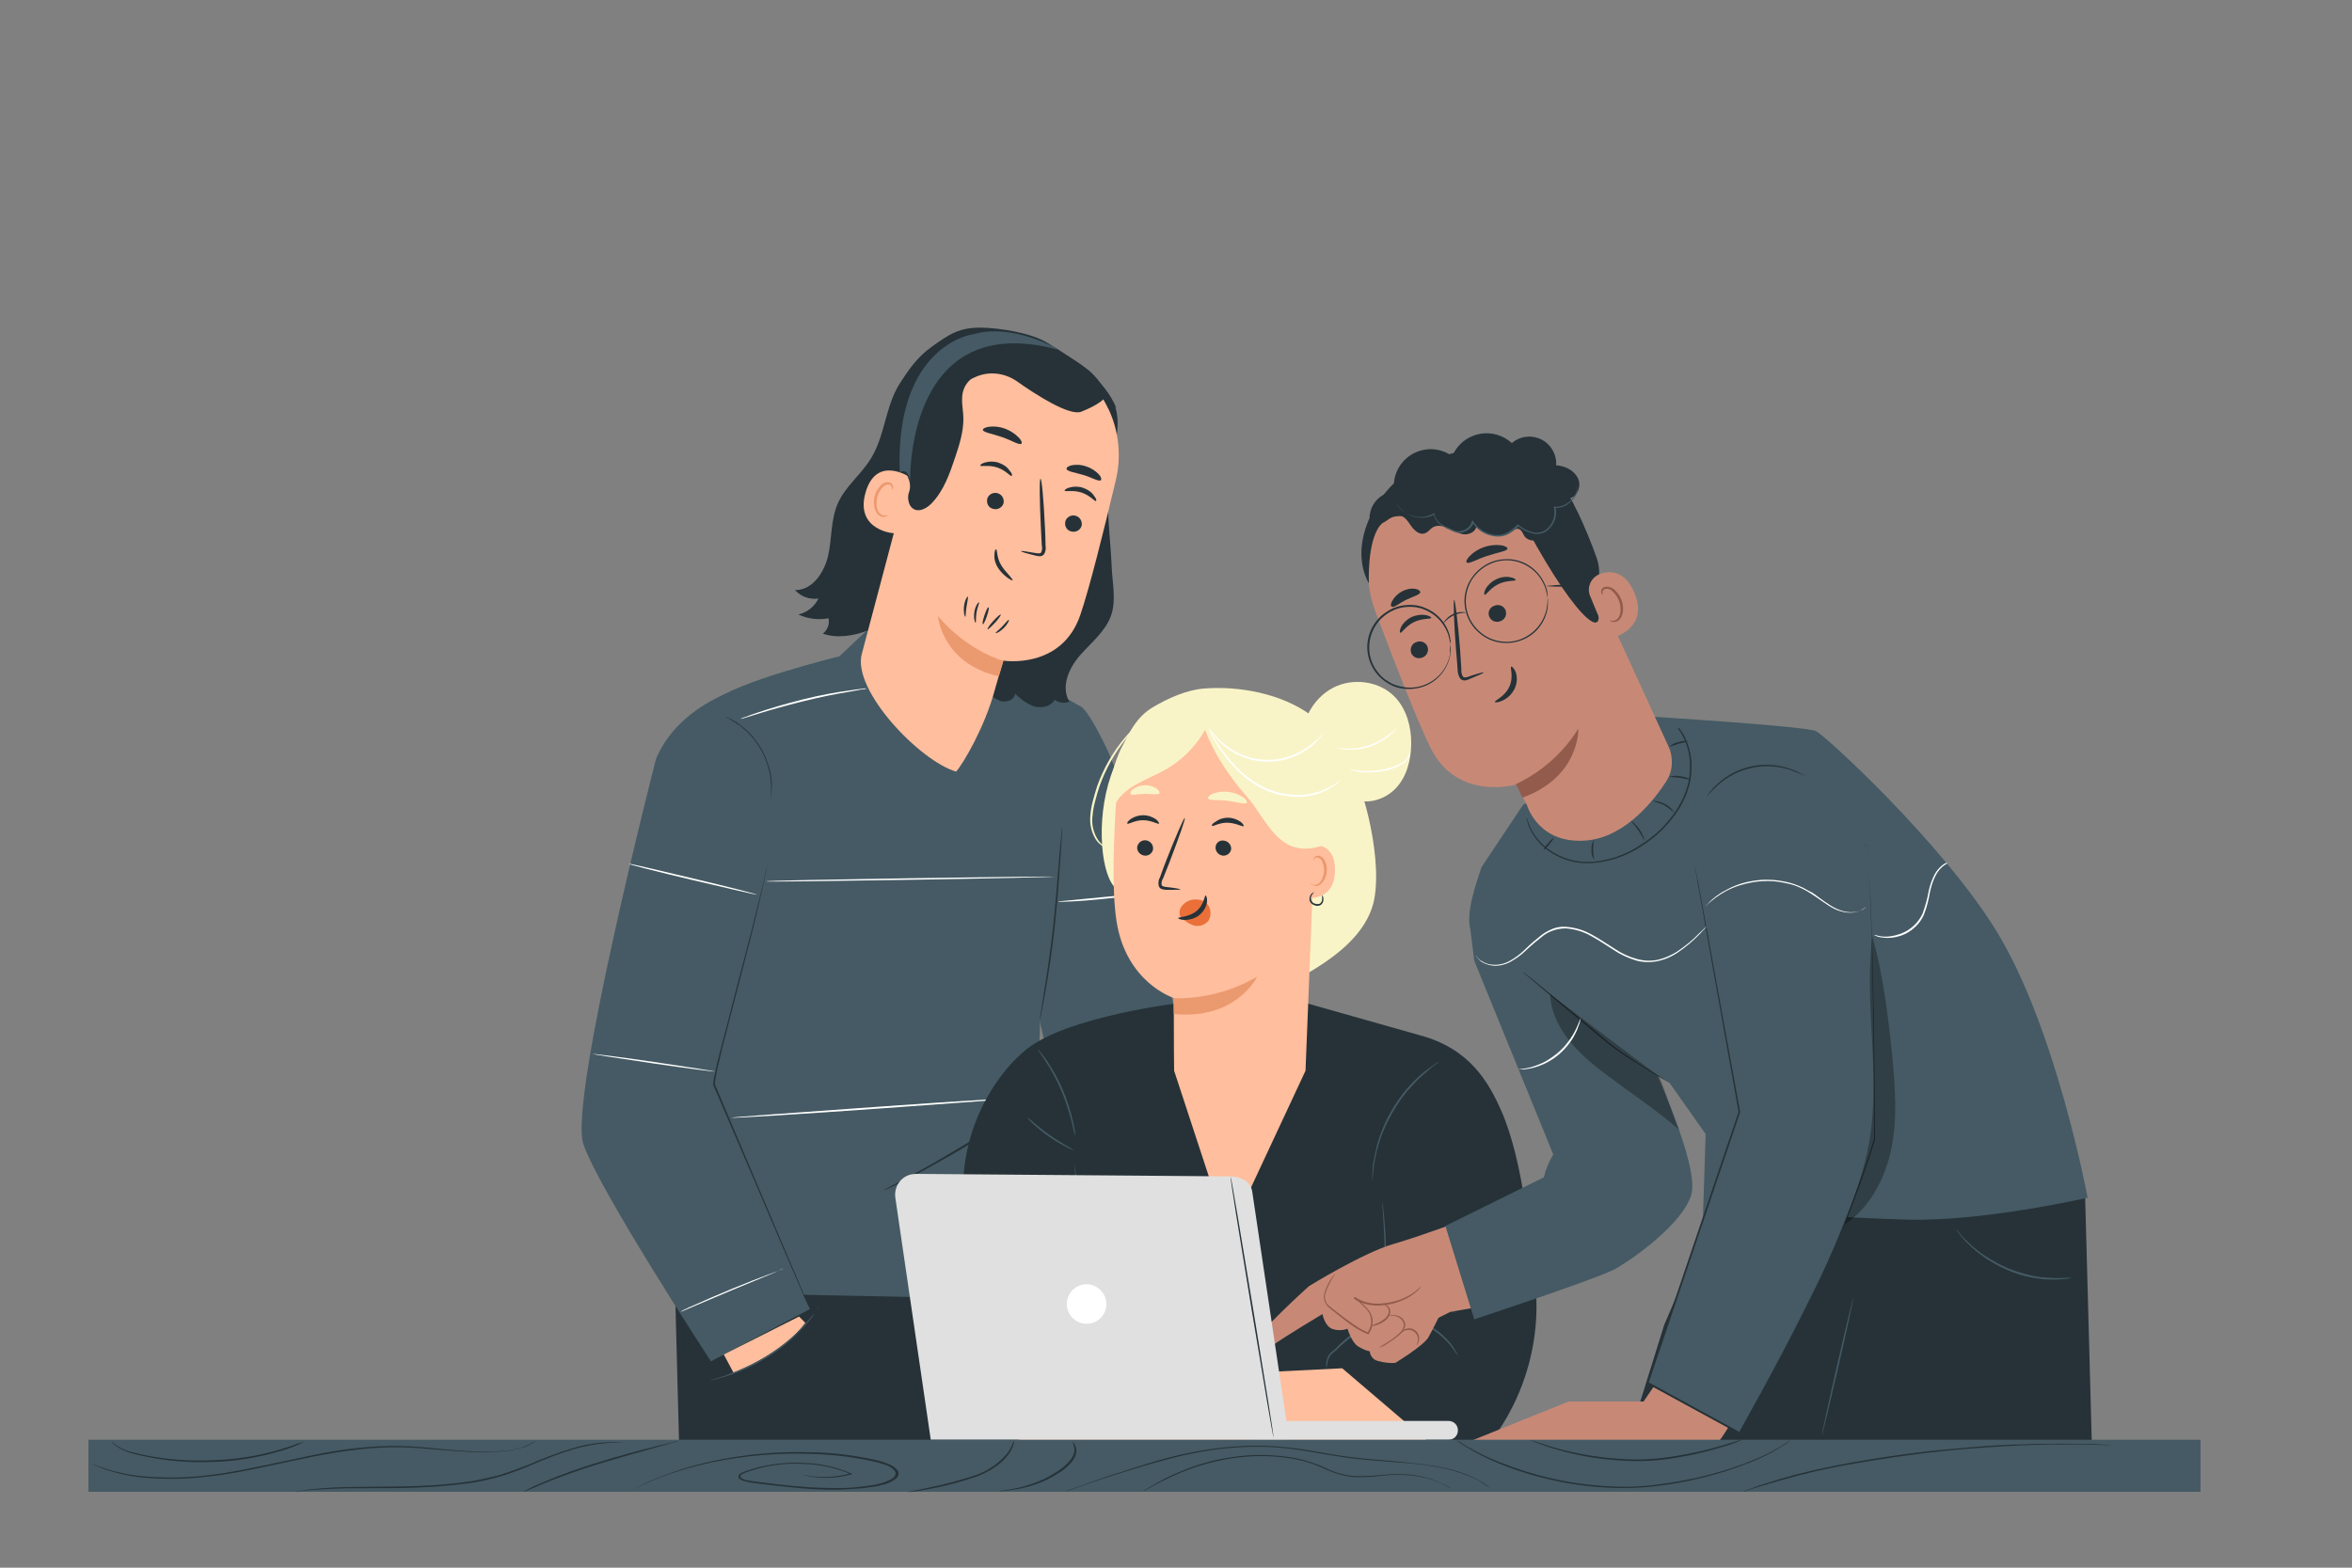 <?xml version="1.0" encoding="UTF-8"?> <!-- Generator: Adobe Illustrator 25.3.1, SVG Export Plug-In . SVG Version: 6.00 Build 0) --> <svg xmlns="http://www.w3.org/2000/svg" xmlns:xlink="http://www.w3.org/1999/xlink" id="Layer_1" x="0px" y="0px" viewBox="0 0 750 500" style="enable-background:new 0 0 750 500;" xml:space="preserve"><rect x="0" y="0" width="750" height="500" fill="#808080" stroke="none"/> <style type="text/css"> .st0{fill:#FFBE9D;} .st1{fill:#EB996E;} .st2{fill:#263238;} .st3{fill:#455A64;} .st4{fill:#FFFFFF;} .st5{fill:#B0BEC5;} .st6{fill:#F9F4C7;} .st7{fill:#EA6F39;} .st8{fill:#C78976;} .st9{fill:#925B4C;} .st10{opacity:0.3;} .st11{fill:#E0E0E0;} </style> <g id="freepik--character-2--inject-6"> <path class="st0" d="M426,361.8c0,0,10.6-6.6,14.5-6.1l22.9,5.3c0,0,2,2.1-2,4.1s-9-0.9-9-0.9l-5.6,0.8l3.8,3.2l15.2,4.7 c0,0,11,3.1,9.7,4.7s-4.6,1.8-9.4,0.5l-10.8-3c0,0-1.9-0.4,1.1,1.7s16.3,5.4,18.1,6.2s6.5,1.6,6,4.3s-6.5,0.5-6.5,0.5l-19.7-4.6 c0,0,7.8,3.4,9.1,4s5.6,1.8,7.9,3s3.4,2.7,3.1,3.9c-0.2,1.2-1.3,2.1-2.5,1.9l-16.7-5.7c0,0-7.6-3-8.1-2.9s3,3.3,3,3.3l5.3,2.7 c0,0,7.7,2.6,7.7,4.7s-1.6,2-1.6,2l-14-4.8l-15.6-7.9l-11.7-7.2c0,0,2.1-8.3,1.7-8.6S426,361.8,426,361.8z"></path> <path class="st1" d="M431.5,377.3c0-0.2,1.5-0.5,3.8-1.4s5.5-2.3,7.2-5.6c0.7-1.3,1-2.9,0.8-4.4l-0.1-0.5l0.5-0.1 c2.4-0.3,4.7-0.9,6.2-1s2.5-0.3,2.5-0.1c-0.8,0.3-1.6,0.6-2.4,0.7c-1.5,0.4-3.6,1-6.3,1.4l0.5-0.6c0.3,1.7,0,3.5-0.8,5 c-0.9,1.7-2.2,3-3.8,4c-1.3,0.8-2.7,1.4-4.1,1.8C433.1,377.2,431.5,377.4,431.5,377.3z"></path> <polyline class="st2" points="216.6,462.6 214.8,393.6 335.8,395.9 352.3,460 216.6,462.6 "></polyline> <path class="st3" d="M276.8,200.7l-9.1,8.6c0,0-34,8.4-40,14.4s-9,97.6-8.6,104s0,61.4,0,61.4s-2,21,0,22.2s40.2,1.7,59.2,2.1 s59.4,1.5,61.8-0.5s-5.9-43.1-5.9-43.1l-3.3-19l1-33.1l7-45.6L344,225c0,0-13.9-8.3-20.6-9.9S276.8,200.7,276.8,200.7z"></path> <path class="st3" d="M377.2,333l-18.5-77.6c-1.5-6.2-3.6-12.2-6.4-17.9c-2.9-5.9-6.4-12.3-8.4-12.5c-11.5-1.3-17.4,33.7-17.4,33.7 v44.4l10.8,48.1c1.7,7.4,7.1,13.3,14.3,15.6l73.4,23.4l8.5-36.4L377.2,333z"></path> <path class="st3" d="M246.1,216.8c0,0-27.9,3.9-36.9,25.2c0,0-27.9,108.5-23.2,122.8s40.7,69.4,40.7,69.4l31.6-16.7 c0,0-30.9-64.1-30.9-71.1S246.1,216.8,246.1,216.8z"></path> <path class="st2" d="M258.3,417.5c-0.1-0.1-0.1-0.2-0.2-0.4c-0.1-0.2-0.3-0.6-0.5-1c-0.4-1-1-2.3-1.8-4l-6.4-14.8 c-5.3-12.5-12.7-29.8-20.9-48.8c-0.4-0.9-0.8-1.8-1.1-2.6V346l0,0c0.1-1.3,0.3-2.5,0.6-3.8c0.3-1.2,0.5-2.4,0.8-3.6 c0.6-2.4,1.2-4.7,1.8-7c1.2-4.6,2.4-9,3.4-13.2c2.2-8.4,4.2-15.9,5.8-22.2s2.8-11.4,3.7-15c0.4-1.8,0.7-3.1,0.9-4.1 c0.1-0.5,0.2-0.8,0.3-1.1c0-0.1,0.1-0.2,0.1-0.4c0,0.1,0,0.2-0.1,0.4c-0.1,0.3-0.1,0.6-0.2,1.1c-0.2,1-0.5,2.3-0.9,4.1 c-0.8,3.5-1.9,8.7-3.5,15s-3.5,13.9-5.7,22.2c-1.1,4.2-2.2,8.6-3.4,13.2c-0.6,2.3-1.2,4.6-1.7,7c-0.6,2.4-1.1,4.8-1.4,7.2v-0.1 c0.4,0.8,0.7,1.7,1.1,2.6l20.7,48.9L256,412c0.7,1.7,1.3,3.1,1.7,4c0.2,0.4,0.3,0.8,0.4,1C258.2,417.4,258.3,417.5,258.3,417.5z"></path> <path class="st2" d="M338.7,264c0,0.2,0,0.4,0,0.6c0,0.5,0,1.1-0.1,1.8c-0.1,1.6-0.2,3.9-0.4,6.6c-0.4,5.6-0.9,13.3-1.8,21.8 s-2.1,16.2-3.1,21.7c-0.5,2.8-0.9,5-1.2,6.5c-0.1,0.7-0.3,1.3-0.4,1.8c0,0.2-0.1,0.4-0.1,0.6c0-0.2,0-0.4,0-0.6 c0.1-0.5,0.1-1.1,0.3-1.8c0.2-1.6,0.6-3.8,1-6.5c0.9-5.5,2.1-13.2,3-21.7s1.4-16.2,1.9-21.8c0.2-2.7,0.5-5,0.6-6.6 c0.1-0.7,0.1-1.3,0.2-1.8C338.6,264.4,338.6,264.2,338.7,264z"></path> <path class="st0" d="M230.8,432l3.1,5.8c0,0,15.5-5.9,22.9-15.9l-2-2L230.8,432z"></path> <path class="st3" d="M261.4,416.2c-0.3,0.5-0.6,1-0.9,1.5c-0.3,0.5-0.7,1-1.1,1.7s-1,1.4-1.6,2.1s-1.3,1.6-2.1,2.4 s-1.7,1.7-2.6,2.6c-2.1,1.9-4.3,3.7-6.7,5.3c-2.4,1.6-4.9,3-7.4,4.2c-2.1,1-4.3,1.9-6.4,2.6c-0.9,0.3-1.8,0.6-2.6,0.8 s-1.4,0.4-1.9,0.5c-0.5,0.2-1.1,0.3-1.7,0.4c0.5-0.2,1.1-0.4,1.6-0.5c0.5-0.2,1.2-0.4,1.9-0.6s1.6-0.5,2.5-0.9 c1.9-0.7,4-1.6,6.4-2.7c2.5-1.2,5-2.6,7.4-4.2c2.3-1.6,4.6-3.3,6.7-5.2c0.9-0.9,1.9-1.7,2.6-2.6c0.8-0.9,1.5-1.6,2.2-2.4 s1.2-1.5,1.7-2s0.9-1.1,1.2-1.6C260.7,417.1,261,416.7,261.4,416.2z"></path> <path class="st2" d="M245.7,255.5c-0.1,0,0.3-1.8,0.2-4.8c0-0.8-0.1-1.6-0.2-2.4c-0.1-0.9-0.3-1.8-0.5-2.7c-1-4.1-3-7.9-5.9-11.1 c-0.6-0.7-1.3-1.3-2-1.9c-0.6-0.6-1.2-1.1-1.9-1.5c-2.4-1.7-4.1-2.4-4.1-2.5c0.4,0.1,0.8,0.3,1.2,0.5c0.5,0.2,0.9,0.4,1.4,0.7 c0.6,0.3,1.2,0.7,1.7,1.1c0.7,0.5,1.3,1,1.9,1.5c0.7,0.6,1.4,1.3,2,1.9c1.4,1.6,2.7,3.4,3.7,5.3c1,1.9,1.7,3.9,2.3,6 c0.2,0.9,0.4,1.8,0.5,2.8c0.1,0.8,0.2,1.6,0.1,2.4c0,0.7,0,1.3-0.1,2c0,0.5-0.1,1-0.2,1.5C245.9,254.6,245.8,255.1,245.7,255.5z"></path> <path class="st4" d="M241.5,285.4c0,0.1-9.2-2-20.6-4.7s-20.5-5-20.4-5.2s9.2,2,20.6,4.7S241.5,285.2,241.5,285.4z"></path> <path class="st4" d="M336.7,279.6c0,0.1-20.7,0.6-46.3,1s-46.3,0.7-46.3,0.5s20.7-0.6,46.3-1S336.7,279.5,336.7,279.6z"></path> <path class="st4" d="M366.3,284.8c-0.4,0.1-0.7,0.2-1.1,0.2c-0.7,0.1-1.8,0.3-3.1,0.5c-2.6,0.4-6.2,0.8-10.2,1.2s-7.6,0.7-10.3,0.8 c-1.3,0.1-2.4,0.1-3.1,0.1c-0.4,0.1-0.8,0.1-1.1,0c0.4-0.1,0.8-0.2,1.1-0.2l3.1-0.3l10.3-1l10.2-1l3.1-0.3 C365.6,284.8,365.9,284.8,366.3,284.8z"></path> <path class="st4" d="M228.3,341.8c0,0.1-8.9-1-19.8-2.6s-19.8-3-19.8-3.1s8.9,1,19.8,2.6S228.3,341.7,228.3,341.8z"></path> <path class="st4" d="M329.2,349.9c0,0.1-21.5,1.7-48,3.6s-48,3.2-48,3s21.5-1.7,48-3.6S329.2,349.8,329.2,349.9z"></path> <path class="st4" d="M375.2,334.3c-0.4,0.4-0.8,0.8-1.2,1.1l-3.4,2.8c-2.9,2.4-6.9,5.7-11.2,9.4s-8.2,7.2-11,9.7l-3.3,3 c-0.4,0.4-0.8,0.7-1.3,1c0.3-0.4,0.7-0.8,1.1-1.2c0.7-0.7,1.8-1.8,3.2-3.1c2.7-2.6,6.6-6.1,11-9.8s8.4-7,11.4-9.3 c1.5-1.2,2.7-2.1,3.5-2.7C374.3,334.9,374.8,334.6,375.2,334.3z"></path> <path class="st4" d="M249.8,404.6c-0.4,0.2-0.8,0.4-1.3,0.6l-3.5,1.5l-11.6,4.8l-11.6,4.9l-3.5,1.5c-0.4,0.2-0.9,0.4-1.3,0.5 c0.4-0.3,0.8-0.5,1.2-0.7c0.8-0.4,2-1,3.5-1.6c2.9-1.3,7-3.1,11.6-5s8.7-3.5,11.7-4.6c1.5-0.6,2.7-1,3.6-1.3 C248.9,404.9,249.3,404.7,249.8,404.6z"></path> <path class="st4" d="M417.2,349.4c0,0.5-0.1,1-0.2,1.4c-0.2,0.9-0.4,2.2-0.8,3.9c-0.7,3.3-1.9,7.7-3.4,12.6s-3.2,9.2-4.5,12.2 c-0.7,1.5-1.2,2.8-1.6,3.6c-0.2,0.4-0.4,0.9-0.7,1.3c0.1-0.5,0.3-0.9,0.5-1.4l1.5-3.7c1.2-3.1,2.8-7.4,4.4-12.2s2.8-9.3,3.5-12.5 c0.4-1.5,0.7-2.8,1-3.8C416.9,350.3,417,349.8,417.2,349.4z"></path> <path class="st4" d="M276.4,219.6c-0.5,0.2-1.1,0.3-1.6,0.3l-4.4,0.8c-3.7,0.6-8.8,1.6-14.4,3s-10.6,2.8-14.1,3.9l-4.2,1.3 c-0.5,0.2-1,0.3-1.6,0.4c0.5-0.3,1-0.5,1.5-0.6c1-0.4,2.4-0.9,4.2-1.5c3.6-1.2,8.5-2.7,14.1-4.1s10.7-2.3,14.4-2.8 c1.9-0.3,3.4-0.5,4.4-0.6C275.3,219.6,275.9,219.5,276.4,219.6z"></path> <path class="st2" d="M352.1,124.7c7.4,6.4,3.3,16.4,1.8,26.1s0.2,20.3,0.6,30.1c0.2,5.2,1.5,10.5-0.2,15.4 c-1.8,5.1-6.3,8.6-9.9,12.7s-6.2,10.1-3.4,14.8c-1.6,0.6-3.3,0.4-4.7-0.6c-1.2,2.1-4.2,2.8-6.5,2.1s-4.3-2.4-6.1-4 c-0.3,1.8-2.4,2.7-4.2,2.4c-1.7-0.5-3.3-1.5-4.4-2.9c-1.2-1.4-2.6-2.5-4.2-3.2c-3.8-1.3-8.1,1.5-11.8-0.1c-5-2.2-4.5-10.9-9.7-12.6 c-2.4-0.8-5,0.3-7.6,0.6s-5.3-2-4.9-4.5c-4.4,1.8-10,2.7-14.5,1.1c1.5-1.2,2.2-3.1,1.8-4.9c-3.3,0.6-6.6,0.2-9.6-1.2 c2.8-0.7,5.1-2.5,6.4-5.1c-2.8,0.4-5.6-0.6-7.5-2.7c5.6,0.1,9.4-5.7,10.6-11.1s0.8-11.3,3-16.4c2.4-5.6,7.6-9.4,10.7-14.6 c4.4-7.2,4.5-16.4,9-23.6c3-4.7,5.8-8.7,10.3-11.9c5.7-4.1,8.9-6.2,15.9-6.1c5.9,0.1,15.9,1.7,20.9,4.8 c8.9,5.4,18.3,11.5,22.2,21.1"></path> <path class="st2" d="M286.4,167.6c-0.4-7.7-0.8-15.5,0.1-23.2s3.2-15.3,7.7-21.7c0.7-0.9,5.9-7.2,7-6.8c0.8,0.3-3.1,6.4-2.8,7.2 c2.1,7.7,1,16-1.6,23.6C294,154,290.6,161,286.4,167.6"></path> <path class="st0" d="M304.9,246.1c-11.5-3.3-33.2-25.9-30.1-37.5l18.5-69.8c4.4-18.9,19-32.1,37.8-27.2l1.7,0.6 c17.2,5.6,27.2,23.4,23,41c-3.9,16.4-8.4,34.4-11.3,42.9c-6,17.6-24.6,14.6-24.6,14.6s-1.2,4.1-2.7,9.4 C314,232,307.1,243.6,304.9,246.1L304.9,246.1z"></path> <path class="st1" d="M320,210.8c0,0-11.4-3-20.9-14.3c0,0,1.2,15.1,19.4,19.2L320,210.8z"></path> <path class="st2" d="M344.9,167.7c-0.4,1.4-1.9,2.2-3.3,1.8c-1.4-0.3-2.2-1.7-1.9-3.1c0,0,0,0,0-0.1c0.4-1.4,1.9-2.2,3.3-1.8 C344.4,164.9,345.2,166.3,344.9,167.7C344.9,167.7,344.9,167.7,344.9,167.7z"></path> <path class="st2" d="M349.5,159.8c-0.4,0.2-1.9-1.8-4.6-2.7s-5.2-0.2-5.4-0.6c-0.1-0.2,0.4-0.7,1.5-1c1.4-0.4,3-0.4,4.4,0.1 c1.4,0.5,2.7,1.3,3.5,2.6C349.6,159,349.7,159.7,349.5,159.8z"></path> <path class="st2" d="M320,160.5c-0.4,1.4-1.9,2.2-3.3,1.8c-1.4-0.3-2.2-1.7-1.9-3.1c0,0,0,0,0-0.1c0.4-1.4,1.9-2.2,3.3-1.8 C319.5,157.7,320.3,159.1,320,160.5C320,160.4,320,160.5,320,160.5z"></path> <path class="st2" d="M322.6,151.8c-0.4,0.2-1.9-1.8-4.6-2.7s-5.2-0.2-5.4-0.6c-0.1-0.2,0.4-0.7,1.5-1c1.4-0.4,3-0.4,4.4,0.1 c1.4,0.5,2.7,1.3,3.5,2.6C322.8,151,322.8,151.7,322.6,151.8z"></path> <path class="st2" d="M325.6,175.8c0-0.2,1.8,0.1,4.7,0.6c0.7,0.1,1.4,0.2,1.7-0.2c0.3-0.7,0.4-1.5,0.2-2.2c-0.1-1.9-0.2-3.9-0.3-6 c-0.4-8.5-0.5-15.3-0.1-15.3s1,6.8,1.4,15.3c0.1,2.1,0.2,4.1,0.2,6c0.2,1,0,2-0.5,2.8c-0.4,0.4-0.9,0.7-1.5,0.6 c-0.4,0-0.8-0.1-1.2-0.2C327.3,176.5,325.6,176,325.6,175.8z"></path> <path class="st2" d="M325.7,141.5c-0.6,0.6-3-1-6.2-2.1s-6-1.5-6.1-2.3c0-0.4,0.7-0.8,2-1c3.5-0.4,6.9,0.9,9.4,3.4 C325.7,140.4,326,141.2,325.7,141.5z"></path> <path class="st2" d="M351,153.2c-0.8,0.4-2.8-0.9-5.5-1.7s-5.1-1.1-5.4-1.9c-0.1-0.4,0.4-0.9,1.6-1.2c1.6-0.3,3.2-0.2,4.8,0.4 c1.5,0.5,2.9,1.4,4,2.6C351.2,152.2,351.3,153,351,153.2z"></path> <path class="st0" d="M290.5,152.4c-0.3-0.2-11-7.5-14.5,4.7s9.5,13.3,9.6,12.9S290.5,152.4,290.5,152.4z"></path> <path class="st1" d="M283.1,164.3c0-0.1-0.2,0.1-0.7,0.1c-0.6,0.1-1.1-0.1-1.6-0.4c-1.2-0.8-1.6-3.2-1.1-5.4c0.3-1.1,0.8-2,1.5-2.9 c0.5-0.7,1.2-1.1,2.1-1.2c0.5,0,1,0.4,1.1,0.9c0.1,0.4-0.1,0.6,0,0.7s0.3-0.1,0.4-0.7c0-0.3-0.1-0.6-0.3-0.9 c-0.3-0.4-0.7-0.6-1.1-0.7c-1.1-0.1-2.1,0.4-2.8,1.3c-0.8,0.9-1.4,2-1.7,3.2c-0.6,2.5,0,5.2,1.6,6.2c0.6,0.4,1.3,0.5,2,0.2 C283,164.6,283.1,164.3,283.1,164.3z"></path> <path class="st2" d="M353.6,130.6c2.3-0.5-1.9-8.6-6.1-12.2c-6.5-5.4-17.1-10.6-24.5-10.6c-8.8,0-16.8,2.2-23,8.5 s-10.2,14.6-12.3,23.1c-0.7,2.6-1.1,5.4-0.4,8c1,3.2,3.8,5.8,2.6,9.5c-0.5,1.3-0.4,2.8,0.2,4.1c1.6,3,5,1.6,6.9-0.4 c4-4.1,5.9-9.7,7.7-15.1c1.3-3.9,2.5-7.8,2.5-11.9c0-2.2-0.5-4.4-0.4-6.6c0-2.2,0.9-4.4,2.6-5.9c0.4-0.3,0.8-0.5,1.3-0.7 c4.3-2.1,9.4-1.6,13.4,1.1c6.2,4.4,17,11.3,20.7,9.8c5.4-2.1,7.1-4,7.1-4L353.6,130.6z"></path> <path class="st2" d="M317.6,175.2c-0.2,0-0.5,0.6-0.5,1.8c-0.1,1.5,0.4,3,1.2,4.2c0.8,1.2,1.8,2.2,3,3.1c0.9,0.6,1.5,0.9,1.6,0.8 s-0.3-0.7-1-1.5c-0.9-1-1.8-2-2.5-3.1C317.7,177.9,318.1,175.2,317.6,175.2z"></path> <path class="st5" d="M290.2,154.1c0,0.2,0,0.5,0,0.8C290.2,154.9,290.2,154.6,290.2,154.1z"></path> <path class="st3" d="M286.9,150.6c0,0,3-1.8,3.3,3.5c-0.1-6.7,1.1-55.4,47.8-42.4c0,0-15-9-28-5C310,106.6,285.4,110.2,286.9,150.6 z"></path> <path class="st2" d="M317.5,201.9c0.1,0.2,1.4-0.4,2.6-1.6s1.8-2.5,1.6-2.6s-1,0.9-2.1,2.1S317.4,201.7,317.5,201.9z"></path> <path class="st2" d="M314.9,200.7c0.2,0.1,1.2-0.8,2.4-2.1s2-2.5,1.8-2.6s-1.2,0.8-2.4,2.1S314.8,200.5,314.9,200.7z"></path> <path class="st2" d="M313.4,199.1c0.2,0.1,0.8-1.1,1.3-2.6s0.8-2.8,0.5-2.8s-0.8,1.1-1.3,2.6S313.2,199,313.4,199.1z"></path> <path class="st2" d="M311.1,198.6c0.2-0.1,0-1.5,0.3-3.3s1-3.1,0.8-3.2s-1.2,1.1-1.5,3.1S310.9,198.7,311.1,198.6z"></path> <path class="st2" d="M307.8,196.7c0.2,0,0.1-1.5,0.4-3.2s0.6-3.1,0.4-3.2s-1,1.2-1.2,3.1S307.6,196.7,307.8,196.7z"></path> <path class="st2" d="M323.4,355.6c0,0-0.1,0.1-0.4,0.3l-1.1,0.8c-1,0.7-2.5,1.7-4.3,2.9c-3.6,2.4-8.7,5.6-14.5,8.9 s-11,6.2-14.9,8.1c-1.9,1-3.5,1.8-4.6,2.3l-1.3,0.6c-0.3,0.1-0.5,0.2-0.5,0.2c0.1-0.1,0.3-0.2,0.4-0.3l1.2-0.7l4.5-2.4 c3.8-2,9.1-4.9,14.8-8.3s10.9-6.5,14.5-8.8l4.4-2.7l1.2-0.7C323.1,355.7,323.3,355.6,323.4,355.6z"></path> <path class="st2" d="M377.1,332.9c-5,2.9-9.3,6.9-12.5,11.7c0.3-0.8,0.7-1.6,1.2-2.2c1.1-1.7,2.5-3.3,4-4.7c1.5-1.4,3.2-2.6,5-3.7 C375.6,333.5,376.3,333.2,377.1,332.9z"></path> </g> <g id="freepik--character-3--inject-6"> <path class="st2" d="M376.1,319.9c0,0-35.5,4.2-48.7,14.7c-2.1,1.7-4,3.6-5.8,5.6c-8.2,9.6-13.2,21.5-14.3,34.1l-4.8,52.2l0.4,8.6 c0.6,13.5,11.7,24.1,25.2,24.1l146.8,1c0,0,19.3-21.5,14.2-54.9c-1.2-7.9-3.1-34.8-10.5-51.3c-3.9-8.8-10-19.6-25.8-23.8 l-37.1-10.5L376.1,319.9z"></path> <path class="st3" d="M342.8,362.4c-0.1-0.4-0.2-0.8-0.3-1.2c-0.2-0.8-0.4-1.8-0.7-3.2c-0.9-3.5-2-6.9-3.4-10.2 c-1.4-3.3-3.1-6.5-5.1-9.5c-0.8-1.2-1.4-2.1-1.8-2.7c-0.2-0.3-0.5-0.6-0.6-1c0.3,0.3,0.6,0.6,0.8,0.9c0.5,0.6,1.2,1.5,2,2.6 c2,3,3.8,6.2,5.2,9.5c1.4,3.3,2.5,6.8,3.3,10.3c0.3,1.4,0.5,2.5,0.6,3.2C342.8,361.6,342.8,362,342.8,362.4z"></path> <path class="st3" d="M349,422c-0.1,0-1.7-11.4-3.5-25.5s-3.1-25.6-3-25.6s1.7,11.4,3.5,25.5S349.1,422,349,422z"></path> <path class="st3" d="M342.5,366.9c-0.9-0.3-1.7-0.6-2.5-1.1c-3.9-2-7.5-4.5-10.7-7.5c-0.7-0.6-1.3-1.3-1.8-2 c0.7,0.5,1.4,1.1,2.1,1.7c1.3,1.1,3,2.5,5.1,4s4,2.6,5.5,3.5C341,365.9,341.8,366.4,342.5,366.9z"></path> <path class="st3" d="M437.6,376.6c0-0.6,0-1.2,0-1.8c0-0.7,0.1-1.4,0.1-2.1c0.1-0.8,0.1-1.7,0.4-2.8c0.2-1.1,0.4-2.2,0.7-3.3 c0.2-1.2,0.6-2.4,1-3.7c1.9-5.6,4.8-10.8,8.6-15.4c0.9-1,1.8-2,2.6-2.8c0.8-0.8,1.6-1.6,2.5-2.3c0.8-0.7,1.5-1.2,2.2-1.7 c0.5-0.4,1.1-0.8,1.7-1.2c0.5-0.3,1-0.7,1.5-0.9c-0.4,0.4-0.9,0.8-1.4,1.1c-0.5,0.3-1,0.7-1.6,1.3s-1.4,1.1-2.1,1.8 s-1.6,1.4-2.4,2.3s-1.7,1.8-2.6,2.8c-3.7,4.5-6.6,9.7-8.6,15.2c-0.4,1.3-0.8,2.5-1.1,3.7s-0.5,2.3-0.7,3.3s-0.3,1.9-0.4,2.7 s-0.2,1.5-0.2,2.1C437.8,375.4,437.7,376,437.6,376.6z"></path> <path class="st3" d="M423,436.6c-0.1-0.6-0.2-1.2-0.1-1.8c0.1-1.8,1.1-3.4,2.6-4.3l0,0c4.2-4.5,9.4-8,15-10.5l-0.1,0.2 c0.2-1.9,0.4-3.8,0.6-5.8c0.6-7.3,0.7-14.7,0.3-22c-0.1-2.8-0.3-5.1-0.4-6.7c-0.1-0.7-0.1-1.3-0.1-1.8c0-0.2,0-0.4,0-0.6 c0.1,0.2,0.1,0.4,0.1,0.6c0.1,0.5,0.1,1.1,0.2,1.8c0.2,1.6,0.4,3.8,0.6,6.7c0.5,7.4,0.4,14.7-0.1,22.1c-0.1,2-0.4,4-0.6,5.9v0.1 l-0.1,0.1c-5.6,2.4-10.7,5.9-15,10.2l0,0l0,0c-0.8,0.5-1.5,1.2-2,2c-0.3,0.6-0.6,1.3-0.6,2C422.9,436,423.1,436.6,423,436.6z"></path> <path class="st3" d="M464.9,432.4c-0.1,0-0.9-1.4-2.5-3.4c-2.2-2.6-4.8-4.7-7.8-6.3c-1.6-0.9-3.4-1.5-5.2-2c-1.5-0.4-3-0.6-4.5-0.6 c-2.6,0-4.2,0.3-4.2,0.2c0.4-0.1,0.7-0.2,1.1-0.3c1-0.2,2.1-0.3,3.1-0.3c1.6,0,3.1,0.1,4.6,0.5c1.8,0.5,3.6,1.1,5.3,2 c3.1,1.6,5.8,3.8,7.9,6.5c0.6,0.8,1.2,1.7,1.7,2.6C464.6,431.7,464.8,432,464.9,432.4z"></path> <path class="st3" d="M464.2,418.7c0,0.1-1.2-0.5-3.2-1c-1.2-0.3-2.4-0.5-3.6-0.6c-1.5-0.1-3-0.2-4.5-0.1c-2.7,0.1-5.4,0.6-8.1,1.2 c-2,0.5-3.2,1-3.3,0.9c0.3-0.2,0.5-0.3,0.8-0.4c0.8-0.3,1.6-0.6,2.4-0.8c2.6-0.8,5.4-1.3,8.1-1.4c1.5-0.1,3,0,4.6,0.2 c1.2,0.1,2.5,0.4,3.6,0.7c0.5,0.1,0.9,0.3,1.4,0.5c0.3,0.1,0.7,0.3,1,0.4C463.7,418.3,463.9,418.5,464.2,418.7z"></path> <path class="st6" d="M436.4,260.7c-2.9-12.4-8.2-25.1-18.5-32.7c-9.2-6.7-22.6-9.3-33.9-8.4c-5.6,0.4-11.8,3.2-16.6,6.1 c-6.6,4-9.1,11.8-12.1,18.9c-6,14.2-4.6,33.1,0,38.2l59.4,28.9c10.2-5.7,21.2-13.4,23.5-24.8C439.7,279,438.2,268.4,436.4,260.7z"></path> <path class="st0" d="M413.9,238.6l-37.1-9.6c-11.9-1.3-19.9,13.3-20.8,25.2c-0.9,13.3-1.5,29.5,0,39.4c3,19.9,18.3,24.7,18.3,24.7 s0,17.3,0.1,23.2l17.3,52.7l24.6-52.7l3.8-95.7C420.2,242.1,417.5,239,413.9,238.6z"></path> <path class="st2" d="M362.6,270.3c0,1.4,1.1,2.5,2.5,2.6c1.3,0.1,2.5-0.9,2.6-2.2c0,0,0,0,0-0.1c0-1.4-1.1-2.5-2.4-2.6 C363.9,267.9,362.8,268.9,362.6,270.3C362.6,270.2,362.6,270.2,362.6,270.3z"></path> <path class="st2" d="M359.5,262.7c0.3,0.3,2.3-1.1,5-1.1s4.8,1.4,5.1,1.1c0.1-0.1-0.2-0.8-1-1.4c-1.2-0.8-2.6-1.3-4-1.3 c-1.4,0-2.8,0.4-4,1.2C359.6,261.9,359.3,262.5,359.5,262.7z"></path> <path class="st2" d="M387.6,270.3c0,1.4,1.1,2.5,2.4,2.6c1.3,0.1,2.5-0.9,2.6-2.2c0,0,0,0,0,0c0-1.4-1.1-2.5-2.4-2.6 C388.9,267.9,387.7,268.8,387.6,270.3C387.6,270.2,387.6,270.2,387.6,270.3z"></path> <path class="st2" d="M386.5,263.4c0.3,0.3,2.3-1.1,5-1s4.8,1.4,5.1,1.1c0.1-0.1-0.2-0.8-1-1.4c-1.2-0.8-2.6-1.3-4-1.3 c-1.4,0-2.8,0.4-4,1.3C386.6,262.6,386.3,263.2,386.5,263.4z"></path> <path class="st2" d="M376.4,283.7c0-0.2-1.7-0.5-4.5-0.8c-0.7-0.1-1.4-0.2-1.5-0.7c-0.1-0.7,0.1-1.5,0.5-2.1l2.1-5.3 c2.9-7.6,5.1-13.8,4.8-13.9s-2.9,5.9-5.9,13.5c-0.7,1.9-1.4,3.6-2,5.4c-0.5,0.8-0.6,1.8-0.4,2.8c0.2,0.5,0.6,0.9,1.1,1 c0.4,0.1,0.8,0.2,1.2,0.2C374.6,283.8,376.4,283.8,376.4,283.7z"></path> <path class="st1" d="M374.2,318.4l0.1,5c19.9,2,26.6-11.9,26.6-11.9C392.8,316.2,383.6,318.6,374.2,318.4z"></path> <path class="st7" d="M385.4,288.9c-0.8-1.2-2.2-2-3.7-2c-2.1-0.2-4.1,0.8-5.2,2.6c-0.4,0.8-0.5,1.7-0.2,2.6c0.2,0.4,0,0.2,0.4,0.5 c1.1,1.2,2.5,2.1,4.1,2.6c1.7,0.4,3.5-0.2,4.6-1.6C386.2,292.1,386.2,290.3,385.4,288.9z"></path> <path class="st2" d="M384.5,285.6c-0.5,0-0.5,3-3,5s-5.7,1.8-5.8,2.2c0,0.2,0.7,0.6,2,0.6c1.7,0,3.5-0.5,4.8-1.6 c1.3-1.1,2.2-2.6,2.4-4.2C385,286.4,384.6,285.6,384.5,285.6z"></path> <path class="st6" d="M385.2,254.6c0.3,0.8,3,0.4,6.2,0.8s5.8,1.3,6.2,0.6c0.2-0.3-0.2-1-1.3-1.8c-2.8-1.8-6.3-2.2-9.5-1.1 C385.7,253.6,385.1,254.2,385.2,254.6z"></path> <path class="st6" d="M360.5,253.2c0.5,0.6,2.4,0,4.6,0s4.2,0.4,4.6-0.2c0.2-0.3-0.1-0.9-0.9-1.5c-2.3-1.5-5.3-1.4-7.5,0.2 C360.6,252.2,360.3,252.9,360.5,253.2z"></path> <path class="st0" d="M414.7,270c0.3-0.1,11.1-3.6,11,7.6s-11.2,8.7-11.3,8.4S414.7,270,414.7,270z"></path> <path class="st1" d="M417.9,281.8c0,0,0.2,0.1,0.5,0.3c0.5,0.2,1,0.2,1.5,0c1.2-0.4,2.2-2.3,2.3-4.3c0-1-0.1-1.9-0.5-2.8 c-0.2-0.7-0.7-1.3-1.5-1.5c-0.5-0.1-0.9,0.1-1.1,0.5c-0.1,0.3-0.1,0.5-0.1,0.5s-0.2-0.2-0.1-0.6c0.1-0.3,0.2-0.5,0.5-0.7 c0.3-0.2,0.7-0.3,1.1-0.3c0.9,0.2,1.7,0.9,2,1.7c0.5,1,0.7,2,0.6,3.1c-0.1,2.2-1.3,4.3-2.9,4.8c-0.6,0.2-1.3,0-1.8-0.3 C417.9,282.1,417.9,281.8,417.9,281.8z"></path> <path class="st2" d="M421.6,285.5c0-0.1,0.5,0.5,0.4,1.5c0,0.6-0.3,1.2-0.8,1.6c-0.6,0.4-1.4,0.4-2.1,0.1c-0.7-0.2-1.3-0.8-1.5-1.5 c-0.1-0.6,0-1.2,0.3-1.7c0.5-0.9,1.2-0.9,1.2-0.9s-0.5,0.3-0.9,1.1c-0.2,0.4-0.3,0.9-0.1,1.4c0.2,0.5,0.6,1,1.2,1.1 c0.5,0.2,1.1,0.2,1.6,0c0.4-0.3,0.6-0.7,0.7-1.2C421.6,286.4,421.6,286,421.6,285.5z"></path> <path class="st6" d="M355.1,257.3c1.5-3.2,4.4-5.6,7.5-7.3s6.4-3,9.5-4.8c7.1-4.2,12.4-10.8,14.9-18.7c-5.5-2.8-12.3-2.5-17.8,0.2 c-5.5,2.9-9.8,7.6-12.3,13.3c-2.4,5.7-3.6,11.8-3.4,18"></path> <path class="st6" d="M417.3,235.7c-8.2-7.8-23.8-12.1-34.5-8.5c1.6,9.4,8.6,19.9,14.9,27s10,19.9,23.6,15.6c0.9-0.3,2,0.6,2.9,0.1 c0.7-0.5,1.1-1.2,1.3-2.1C428.9,256.4,425.8,244,417.3,235.7z"></path> <path class="st6" d="M355.7,270.9c-0.6,0.1-1.3,0.1-2-0.1c-1.8-0.5-3.3-1.6-4.3-3.1c-1.4-2.3-2-5-1.7-7.7c0.1-1.6,0.4-3.1,0.8-4.6 c0.4-1.6,0.9-3.2,1.4-4.8c2-5.5,4.9-10.7,8.7-15.2c1.1-1.4,2.4-2.6,3.7-3.9l1.1-0.9c0.1-0.1,0.3-0.2,0.4-0.3 c-0.4,0.5-0.9,1-1.3,1.4c-0.9,0.9-2.1,2.2-3.5,4c-3.6,4.5-6.5,9.7-8.4,15.1c-0.5,1.6-1,3.1-1.4,4.8c-0.4,1.5-0.7,3-0.8,4.5 c-0.4,2.6,0.2,5.2,1.5,7.4c0.9,1.5,2.3,2.6,4,3.1C354.5,270.7,355.1,270.8,355.7,270.9z"></path> <path class="st6" d="M450,236.9c0-5.2-1.5-10.6-5-14.4c-4.9-5.3-13.6-6.5-20-3.1s-10.3,10.8-9.9,18c0.6,7.4,4.8,14,11.2,17.6 l4.6-0.5c4.6,2.4,10.6,0.7,14.2-3.1S450,242.1,450,236.9z"></path> <path class="st4" d="M421.9,233.9c0,0-0.1,0.1-0.2,0.4c-0.2,0.3-0.5,0.7-0.8,1c-1,1.2-2.1,2.3-3.4,3.2c-8.5,6.5-20.5,5.8-28.3-1.6 c-1.1-1.1-2.1-2.2-3-3.5c-0.3-0.4-0.5-0.8-0.6-1.1s-0.2-0.4-0.2-0.4c1.2,1.7,2.6,3.3,4.1,4.7c1.7,1.5,3.6,2.8,5.6,3.7 c5.1,2.4,10.9,2.7,16.1,0.9c2.1-0.7,4.2-1.8,6-3.1C419,236.9,420.6,235.4,421.9,233.9z"></path> <path class="st4" d="M427.3,249c-0.1,0.1-0.2,0.3-0.4,0.4c-0.4,0.4-0.8,0.7-1.2,1c-1.5,1.1-3.2,2-5,2.6c-2.6,0.9-5.4,1.3-8.2,1.1 c-3.4-0.2-6.8-1-9.8-2.5c-3-1.5-5.8-3.6-8.2-6c-2-2-3.7-4.1-5.3-6.4c-1.1-1.5-2-3.1-2.9-4.8c-0.3-0.6-0.5-1-0.7-1.4 c-0.1-0.2-0.1-0.3-0.2-0.5c0.1,0.1,0.2,0.3,0.3,0.4l0.8,1.3c0.7,1.1,1.7,2.8,3,4.7c1.6,2.3,3.4,4.3,5.3,6.3 c2.4,2.4,5.1,4.3,8.1,5.8c3,1.5,6.3,2.3,9.6,2.5c2.7,0.2,5.5-0.2,8.1-1c1.8-0.6,3.5-1.4,5-2.4C426.7,249.4,427.2,248.9,427.3,249z"></path> <path class="st4" d="M445.5,232c0,0-0.1,0.3-0.5,0.7c-0.5,0.6-1,1.1-1.6,1.6c-0.8,0.8-1.7,1.4-2.7,2c-1.2,0.7-2.4,1.3-3.7,1.8 c-1.3,0.4-2.6,0.7-4,0.9c-1.1,0.1-2.2,0.2-3.4,0.1c-0.8,0-1.5-0.1-2.2-0.3c-0.3,0-0.5-0.1-0.8-0.2c0-0.1,1.2,0.1,3,0.2 c4.9,0.1,9.7-1.6,13.5-4.7C444.7,232.9,445.4,232,445.5,232z"></path> <path class="st4" d="M449.6,239c0.1,0.3,0.2,0.6,0.1,0.9c0,0.8-0.3,1.7-0.9,2.3c-0.8,1-1.8,1.7-2.9,2.2c-1.4,0.6-2.8,1.1-4.2,1.4 c-2.6,0.6-5.4,0.7-8.1,0.4c-0.8-0.1-1.6-0.3-2.4-0.5c-0.3-0.1-0.6-0.2-0.8-0.3c0-0.1,1.2,0.2,3.3,0.4c2.6,0.3,5.3,0.1,7.9-0.5 c3-0.7,5.8-1.7,7-3.4c0.5-0.6,0.8-1.3,1-2.1C449.7,239.3,449.6,239,449.6,239z"></path> <path class="st3" d="M424.5,442.2c-0.2,0-0.4,0.1-0.5,0c-0.4,0-0.9,0-1.6,0c-1.9,0-3.9-0.2-5.8-0.6c-12.9-2.2-23.9-10.8-29.1-22.9 c-0.8-1.8-1.4-3.6-1.9-5.5c-0.2-0.7-0.3-1.2-0.4-1.5c0-0.2-0.1-0.4-0.1-0.5c0.2,0.7,0.5,1.3,0.6,2c0.6,1.8,1.3,3.7,2.1,5.4 c5.4,11.8,16.1,20.2,28.9,22.6c1.9,0.4,3.8,0.6,5.7,0.7C423.8,442.1,424.5,442.1,424.5,442.2z"></path> <path class="st3" d="M377.7,439c-0.2-0.1-0.3-0.1-0.4-0.2l-1.2-0.8l-4.4-3c-4.8-3.3-9.8-6.2-15-8.8c-5.2-2.6-10.7-4.3-16.4-5.2 c-1.7-0.3-3.5-0.4-5.2-0.5c-0.6,0-1.3,0-1.9-0.1c0.2,0,0.3-0.1,0.5-0.1c0.3,0,0.8-0.1,1.4-0.1c1.8,0,3.5,0.1,5.3,0.3 c5.8,0.8,11.4,2.6,16.6,5.1c5.2,2.6,10.2,5.6,15,8.9c1.8,1.3,3.3,2.3,4.3,3l1.1,0.9C377.6,438.8,377.7,438.9,377.7,439z"></path> <polygon class="st0" points="428,436.4 359.7,439.8 365,459.9 456,460.3 "></polygon> <path class="st0" d="M362.9,439.6c0,0-22.1-11-24.8-11.1c-2.1-0.1-14.2,2-19.8,3c-2.2,0.3-3.7,2.3-3.4,4.5c0.3,1.5,1.6,2.7,3.2,2.8 c-1.7,0.8-2.6,2.6-2.3,4.4c0.4,3.2,4.4,3.2,4.4,3.2c-0.2,0.2-0.3,0.4-0.5,0.6c-1.2,1.7-0.8,4.1,0.9,5.3c0.6,0.4,1.2,0.6,1.9,0.7 l1.8,0.1c0,0-2.2,1.3-1.8,3.5c0.7,4.1,10.2,3.5,10.2,3.5l32.5-0.2L362.9,439.6z"></path> <path class="st0" d="M319.7,426.2c0.3,1.4,1.1,4.2,3.6,5.2l12.8-2.4c0,0-10.1-1.9-11.7-3.3c-0.6-0.6-1.4-1.1-2.1-1.5 c-0.9-0.4-2,0-2.5,0.9C319.7,425.4,319.6,425.9,319.7,426.2z"></path> <path class="st1" d="M330,429.8c0,0.2-2.6,0.9-5.8,1.3s-5.9,0.7-5.9,0.5s2.5-0.9,5.8-1.3S330,429.5,330,429.8z"></path> <path class="st1" d="M328.2,437.4c0.1,0.2-2.1,1-5,1.3s-5.2,0.1-5.2-0.1s2.3-0.4,5.1-0.7S328.2,437.2,328.2,437.4z"></path> <path class="st1" d="M334.6,435.5c0.2,0.1,0.1,0.8-0.6,1.4s-1.4,0.6-1.5,0.4s0.4-0.6,0.9-1S334.4,435.4,334.6,435.5z"></path> <path class="st1" d="M330.9,445.3c0,0.2-2.5,0.7-5.5,1.1s-5.6,0.5-5.6,0.2s2.4-0.7,5.5-1.1S330.9,445.1,330.9,445.3z"></path> <path class="st1" d="M337.7,440.8c0.1,0,0.3,0.2,0.5,0.7c0.3,1.4-0.5,2.8-1.8,3.2c-0.5,0.1-0.8,0-0.8-0.1s1-0.5,1.6-1.6 S337.5,440.9,337.7,440.8z"></path> <path class="st1" d="M334,453c0,0.2-2.2,0.5-5,0.6s-5,0-5-0.3s2.2-0.5,5-0.6S334,452.8,334,453z"></path> <path class="st1" d="M340.6,447.9c0.1,0,0.3,0.2,0.4,0.7c0.1,0.6-0.1,1.3-0.4,1.9c-0.8,1.3-1.8,1.9-1.9,1.7s0.5-1.1,1.2-2.1 S340.4,447.9,340.6,447.9z"></path> </g> <g id="freepik--character-4--inject-6"> <polygon class="st2" points="547.6,383.2 530.7,422.5 514.9,473.1 667.4,473.8 664.8,378 589.9,370.4 "></polygon> <path class="st8" d="M466.1,389.3c0,0-12.3,4.7-21.9,7.5s-26.8,13.4-26.8,13.4S400,425.9,400.6,428s2.7,3.1,5.4,1 s15.7-9.9,15.7-9.9s0.8,4.4,3.7,4.9c1.4,0.4,2.9,0.3,4.3-0.2c0,0,1.2,4.1,3.2,5.5c1.2,0.8,2.5,1.4,3.9,1.7c0.1,1.5,1.2,2.8,2.7,3.1 c1.8,0.5,3.6,0.7,5.4,0.6c0,0,9.1-5.5,10.6-8.2s3.2-6.2,3.2-6.2l3.8-1.9l11.5-2L466.1,389.3z"></path> <path class="st9" d="M453.4,410c-0.3,0.5-0.7,1-1.1,1.4c-1.2,1.2-2.6,2.1-4.1,2.9c-2.3,1.1-4.7,1.8-7.3,2c-1.5,0.2-3.1,0.1-4.6-0.2 c-1.7-0.3-3.3-1-4.6-1.9l0.3-0.4c1.1,0.8,2.2,1.8,3.2,2.7c0.5,0.5,1,1.1,1.5,1.7c0.4,0.6,0.7,1.4,0.9,2.1c0.3,1.8-0.1,3.7-1.2,5.2 l-0.1,0.1l-0.2-0.1c-1.7-0.7-3.4-1.6-4.9-2.7c-1.5-1-2.8-2.1-4.1-3.1s-2.5-2-3.6-2.9c-1-1-1.5-2.4-1.3-3.8c0.1-0.6,0.3-1.1,0.5-1.7 c0.2-0.5,0.4-1,0.6-1.4c0.4-0.9,0.9-1.6,1.2-2.1s0.7-1,0.9-1.2c0.1-0.1,0.2-0.3,0.4-0.4c-0.1,0.2-0.2,0.3-0.3,0.5 c-0.2,0.3-0.5,0.7-0.8,1.3c-0.4,0.7-0.8,1.4-1.1,2.1c-0.2,0.4-0.4,0.9-0.6,1.4c-0.2,0.5-0.4,1.1-0.5,1.6c-0.1,1.3,0.3,2.6,1.3,3.4 c1.1,0.9,2.3,1.8,3.6,2.8s2.6,2,4.1,3c1.5,1.1,3.1,2,4.8,2.7l-0.3,0.1c1-1.4,1.5-3.1,1.1-4.8c-0.1-0.7-0.4-1.4-0.8-2 c-0.4-0.6-0.9-1.1-1.4-1.6c-1-1-2-1.9-3.2-2.7l0.3-0.4c1.3,0.9,2.8,1.6,4.4,1.9c1.5,0.3,3,0.4,4.5,0.2c2.5-0.2,4.9-0.8,7.2-1.9 c1.5-0.7,2.9-1.6,4.1-2.7C453,410.5,453.4,410,453.4,410z"></path> <path class="st9" d="M437,422.9c0.5-0.2,1-0.4,1.5-0.6c1.2-0.4,2.3-1.1,3.3-1.9c0.5-0.5,0.8-1,1-1.7c0.2-1.1-0.3-2.1-1.4-2.5 c0,0,0.2-0.1,0.5,0c0.4,0.1,0.8,0.4,1,0.8c0.4,0.5,0.5,1.2,0.4,1.8c-0.2,0.8-0.6,1.5-1.1,2c-1,0.9-2.2,1.5-3.5,1.9 C438.1,422.9,437.5,423,437,422.9z"></path> <path class="st9" d="M439.6,429.9c0.7-0.5,1.4-1,2.2-1.4c0.7-0.4,1.5-1,2.4-1.6c0.9-0.7,1.8-1.4,2.6-2.3c0.4-0.4,0.6-0.9,0.8-1.5 c0.1-0.5,0-1-0.2-1.5c-0.4-0.8-1.1-1.4-2-1.7c-0.6-0.2-1.2-0.3-1.9-0.2c-0.2,0-0.5,0-0.7,0c0.2-0.1,0.5-0.2,0.7-0.2 c0.7-0.1,1.3-0.1,2,0.1c1,0.2,1.9,0.9,2.3,1.8c0.3,0.6,0.4,1.2,0.2,1.8c-0.2,0.6-0.5,1.2-0.9,1.7c-0.8,0.9-1.7,1.6-2.7,2.3 c-0.9,0.6-1.7,1.1-2.4,1.6C441.3,429.3,440.4,429.6,439.6,429.9z"></path> <path class="st9" d="M451.7,429.1c0.2-0.4,0.3-0.9,0.4-1.4c0.3-1.6-0.7-3.1-2.3-3.5c-0.6-0.1-1.3,0-1.9,0.2 c-0.8,0.4-1.1,0.8-1.2,0.8s0.2-0.6,1-1.1c1.5-0.9,3.5-0.4,4.4,1.1c0.4,0.8,0.6,1.7,0.3,2.5C452.2,428.8,451.7,429.1,451.7,429.1z"></path> <path class="st8" d="M527.3,442.3l-3.2,4.7h-23.9l-30.5,12.3h78.7c0.7-0.8,2.7-4,2.7-4L527.3,442.3z"></path> <path class="st3" d="M636.4,296.6c-17.2-27.8-54.1-61.8-57.3-63.4s-53.6-4.7-53.6-4.7l-39.9,28.3l-13.2,19.8 c-1.8,5.6-5,14.3-3.5,20l1.2,9.8l41.6,26.9l20.7,12.1l11.5,16.3L543,389l16.3-3.1c0,0,25.1,2.5,49.2,3.1s57.2-7,57.2-7 S655.6,327.6,636.4,296.6z"></path> <path class="st3" d="M540.5,276.4l14.1,78.3l-29.3,86.4l29.3,16c0,0,20.9-36.8,30.3-59.1s12.8-34.7,12.8-34.7s0-84.7-3-94.4 s-12.9-29.1-23.4-28.1S536.2,252.6,540.5,276.4z"></path> <path class="st3" d="M470.1,306.4l25.2,61.8c-1.4,2.3-2.4,4.7-3,7.3L460.9,391l9.2,29.8c0,0,39.3-13,44.8-16s21.6-14.4,24.4-23.7 S526.7,339,526.7,339L470.1,306.4z"></path> <path class="st2" d="M532.4,345.3c-0.2-0.1-0.4-0.2-0.5-0.3l-1.5-0.8c-1.3-0.7-3.2-1.8-5.4-3.2s-5-3-7.9-5c-1.5-1-3-2.1-4.5-3.3 l-4.6-3.8l-15.9-13.3l-4.8-4.1l-1.3-1.1c-0.2-0.1-0.3-0.3-0.4-0.4c0.2,0.1,0.3,0.2,0.5,0.3l1.3,1c1.2,1,2.9,2.3,4.9,4 c4.1,3.4,9.8,8.1,16,13.2l4.5,3.8c1.5,1.2,3,2.3,4.4,3.3c2.9,2,5.5,3.7,7.8,5.1l5.3,3.3l1.4,0.9 C532.1,345.1,532.2,345.2,532.4,345.3z"></path> <path class="st2" d="M535.3,232.1c0.8,0.9,1.4,1.9,1.9,2.9c1.4,2.9,2.2,6,2.2,9.2c0,2.2-0.2,4.4-0.8,6.5c-0.7,2.5-1.7,4.8-3,7 c-3.1,4.9-7.2,9.1-12.2,12.2c-4.8,3.2-10.5,5.1-16.3,5.4c-4.8,0.2-9.5-1.2-13.4-4c-2.6-1.9-4.7-4.4-6-7.3c-0.2-0.5-0.4-0.9-0.5-1.4 c-0.1-0.3-0.2-0.7-0.3-1.1c-0.1-0.3-0.1-0.5-0.1-0.7c0-0.1,0-0.2,0-0.2c0.3,1.1,0.7,2.2,1.2,3.3c1.3,2.8,3.4,5.3,6,7.1 c3.8,2.7,8.4,4.1,13.1,3.9c5.7-0.3,11.2-2.2,16-5.4c4.9-3,9-7.1,12-12c1.3-2.1,2.3-4.4,3-6.8c0.6-2.1,0.8-4.3,0.8-6.4 c0-3.2-0.7-6.3-2.1-9.1c-0.2-0.4-0.4-0.9-0.7-1.3c-0.2-0.4-0.4-0.7-0.6-0.9l-0.4-0.6C535.3,232.2,535.3,232.1,535.3,232.1z"></path> <path class="st2" d="M524.5,268.2c-0.1,0-0.9-1.6-2.1-3.4s-2.5-3-2.4-3.2C522.2,263.3,523.8,265.6,524.5,268.2z"></path> <path class="st2" d="M534,259.3c-1-0.9-2.2-1.7-3.3-2.5c-1.3-0.6-2.6-1-3.9-1.4C529.7,255.4,532.5,256.8,534,259.3L534,259.3z"></path> <path class="st2" d="M539.2,248.7c0,0.1-1.5-0.3-3.4-0.6s-3.4-0.2-3.4-0.4c1.1-0.3,2.3-0.4,3.5-0.1 C537.1,247.7,538.2,248.1,539.2,248.7z"></path> <path class="st2" d="M538.3,236.4c-1,0.4-2,0.6-3,0.8c-1,0.4-2,0.7-3,0.9c0.8-0.7,1.8-1.2,2.9-1.4 C536.2,236.3,537.2,236.2,538.3,236.4z"></path> <path class="st2" d="M508.3,274.2c-0.6-1-0.9-2.1-0.8-3.2c-0.1-1.1,0.2-2.2,0.8-3.2c0.1,0-0.3,1.4-0.3,3.2S508.5,274.2,508.3,274.2 z"></path> <path class="st2" d="M492.2,271.1c0.3-0.8,0.8-1.5,1.4-2.1c0.9-1.1,1.7-1.8,1.8-1.7s-0.5,1-1.4,2.1S492.3,271.2,492.2,271.1z"></path> <path class="st2" d="M594.7,268.9c0,0,0,0.1,0.1,0.4c0.1,0.4,0.2,0.8,0.3,1.3c0.2,1.1,0.4,2.8,0.6,5c0.4,4.4,0.8,10.9,1.1,19.1 c0.6,16.5,1,40.1,1.1,68.6v0.1c-2.1,7.2-4.8,14.5-7.7,22.1s-6.1,15.4-9.9,23.2c-7.5,15.7-16.2,31.9-25.5,48.5l-0.1,0.2l-0.2-0.1 l-2.7-1.5l-26.6-14.5l-0.2-0.1l0.1-0.2l29.3-86.4v0.1c-4.3-23.9-7.8-43.5-10.2-57.1c-1.2-6.8-2.1-12.1-2.8-15.7 c-0.3-1.8-0.5-3.2-0.7-4.1s-0.2-1.4-0.2-1.4s0.1,0.5,0.3,1.4s0.4,2.3,0.8,4.1c0.7,3.6,1.6,8.9,2.9,15.7c2.5,13.6,6,33.2,10.4,57.1 v0v0c-8.3,24.5-18.3,54.1-29.2,86.4l-0.1-0.3l26.5,14.5l2.7,1.5l-0.3,0.1c9.3-16.6,18-32.9,25.5-48.5c3.8-7.8,7-15.6,9.9-23.2 s5.6-14.9,7.7-22v0.1c0-28.5-0.4-52.1-0.9-68.6c-0.3-8.3-0.6-14.7-1-19.1c-0.2-2.2-0.4-3.9-0.6-5c-0.1-0.4-0.1-0.9-0.2-1.3 C594.8,269.2,594.7,269.1,594.7,268.9z"></path> <path class="st2" d="M575.7,247.6c-1.5-0.8-3.1-1.4-4.7-2c-8-2.7-16.8-0.9-23.2,4.8c-1.3,1.2-2.5,2.4-3.6,3.7 c0.2-0.4,0.5-0.8,0.8-1.2c0.8-1,1.6-2,2.6-2.8c6.3-5.9,15.4-7.7,23.5-4.8c1.2,0.4,2.4,1,3.5,1.6 C574.9,247.1,575.3,247.3,575.7,247.6z"></path> <g class="st10"> <path d="M587.6,391.9c0.2-0.4,0.3-0.8,0.5-1.2l-0.3,0.2L587.6,391.9z"></path> <path d="M603.4,336.8c-1.3-12.8-2.9-25.7-6.3-38.1c-2.8,21.6,2.7,43.8-1,65.3c-1.6,9.2-4.8,18-8.1,26.7 c8.2-5.4,13.1-14.7,15.1-24.3S604.3,346.6,603.4,336.8z"></path> </g> <g class="st10"> <path d="M529,343.3l-34.7-26.2c0.4,9.8,7.8,17.8,15.5,23.8c7.7,6,18.2,12.9,25.6,19.4C533,354.9,531.4,348.7,529,343.3z"></path> </g> <path class="st4" d="M544.3,295.4c-0.2,0.2-0.4,0.5-0.6,0.7c-0.4,0.4-1,1-1.7,1.8c-2.1,2.2-4.5,4.2-7,5.9c-1.8,1.2-3.7,2.1-5.8,2.6 c-2.4,0.6-4.9,0.6-7.3,0c-2.6-0.8-5.1-1.9-7.3-3.4c-2.4-1.5-4.7-3.1-7.3-4.5c-2.5-1.4-5.2-2.2-8-2.4c-2.6,0-5.2,0.8-7.3,2.4 c-1.9,1.5-3.7,3-5.5,4.7c-1.5,1.5-3.3,2.7-5.1,3.7c-1.6,0.8-3.3,1.2-5.1,1.1c-1.3-0.1-2.6-0.5-3.8-1.2c-0.7-0.5-1.3-1.1-1.7-1.8 c-0.1-0.3-0.3-0.5-0.4-0.8c0,0,0.1,0.3,0.4,0.7c0.4,0.7,1,1.3,1.8,1.7c1.1,0.7,2.4,1.1,3.7,1.1c1.7,0.1,3.4-0.3,4.9-1.1 c1.8-1,3.5-2.2,5-3.7c1.7-1.7,3.6-3.3,5.5-4.8c1.1-0.8,2.3-1.4,3.5-1.9c1.3-0.5,2.7-0.7,4.1-0.6c2.9,0.2,5.7,1,8.3,2.5 c2.6,1.4,5,3.1,7.3,4.5c2.2,1.5,4.6,2.6,7.2,3.3c1.2,0.3,2.4,0.5,3.6,0.5c1.2,0,2.3-0.1,3.4-0.4c2-0.5,3.9-1.4,5.7-2.5 c2.5-1.7,4.9-3.6,7-5.8l1.8-1.7C543.8,295.8,544.1,295.6,544.3,295.4z"></path> <path class="st4" d="M595,289.3c-0.1,0.1-0.3,0.3-0.4,0.4c-0.4,0.3-0.9,0.6-1.4,0.8c-1.9,0.7-4,0.8-6,0.2c-5.2-1.2-9.8-7.6-17.6-9 c-1.8-0.4-3.7-0.7-5.6-0.7c-1.8,0-3.5,0.1-5.2,0.4c-2.9,0.5-5.8,1.4-8.4,2.8c-2.4,1.3-4.6,2.9-6.6,4.9c0.1-0.2,0.2-0.3,0.4-0.4 l1.1-1.2c0.5-0.5,1.2-1.1,2-1.7l1.3-0.9c0.5-0.3,1-0.6,1.6-0.9c2.6-1.5,5.5-2.5,8.5-3c1.8-0.3,3.5-0.5,5.3-0.4 c1.9,0,3.8,0.3,5.7,0.7c1.9,0.4,3.7,1.1,5.4,1.9c0.8,0.5,1.6,0.9,2.4,1.3s1.5,1,2.2,1.5c2.7,2,5.2,3.8,7.7,4.5 c1.9,0.6,3.9,0.6,5.8,0C593.8,290.1,594.5,289.7,595,289.3z"></path> <path class="st4" d="M621,275.3c0,0-0.5,0.3-1.2,0.8c-1,0.8-1.9,1.8-2.5,3c-0.9,1.7-1.5,3.6-1.9,5.5c-0.4,2.4-1,4.8-1.9,7.1 c-1,2.3-2.7,4.2-4.8,5.5c-1.7,1.1-3.7,1.7-5.7,1.9c-1.3,0.1-2.7,0-4-0.3c-0.3-0.1-0.7-0.2-1-0.4c-0.2-0.1-0.4-0.1-0.3-0.2 s0.5,0.1,1.4,0.3c1.3,0.3,2.6,0.3,3.9,0.1c1.9-0.3,3.8-0.9,5.5-2c2-1.3,3.6-3.1,4.6-5.3c0.8-2.3,1.5-4.6,1.9-7c0.4-2,1.1-3.9,2-5.6 c0.7-1.2,1.6-2.2,2.7-3c0.3-0.2,0.6-0.4,1-0.5C620.9,275.3,621,275.2,621,275.3z"></path> <path class="st4" d="M504,324.8c0,0.4-0.1,0.7-0.2,1.1c-0.1,0.4-0.2,0.8-0.4,1.2c-0.2,0.5-0.4,1.1-0.6,1.6 c-0.3,0.6-0.6,1.2-0.9,1.8c-0.4,0.7-0.8,1.4-1.3,2c-2.1,2.9-4.9,5.3-8.2,6.8c-1.3,0.6-2.7,1.1-4.1,1.4c-0.5,0.1-1.1,0.2-1.7,0.3 c-0.4,0.1-0.8,0.1-1.3,0.1c-0.4,0-0.7,0-1.1,0c0-0.1,1.5-0.1,3.9-0.7c1.4-0.4,2.7-0.9,4-1.5c1.6-0.8,3-1.8,4.4-2.9 c1.3-1.1,2.6-2.4,3.6-3.8c0.5-0.6,0.9-1.3,1.3-1.9c0.4-0.6,0.7-1.2,1-1.8C503.5,326.3,503.9,324.8,504,324.8z"></path> <path class="st3" d="M661,407.5c-0.5,0.1-1.1,0.2-1.6,0.3c-0.6,0.1-1.3,0.2-2,0.2c-0.9,0.1-1.7,0.1-2.6,0.1c-1,0-2.1,0-3.1-0.1 c-1.1-0.1-2.3-0.3-3.6-0.5c-2.7-0.5-5.4-1.3-7.9-2.4c-2.5-1.1-5-2.4-7.3-4c-1-0.8-2-1.4-2.9-2.2c-0.8-0.7-1.6-1.4-2.3-2.1 c-0.7-0.6-1.3-1.3-1.8-1.9c-0.4-0.5-0.9-1-1.2-1.5c-0.4-0.4-0.7-0.9-1-1.4c0.4,0.4,0.8,0.8,1.1,1.2c0.4,0.5,0.8,1,1.3,1.5 c0.5,0.5,1.1,1.2,1.8,1.8c0.7,0.7,1.5,1.4,2.3,2c0.8,0.7,1.8,1.4,2.9,2.1c2.3,1.5,4.7,2.8,7.2,3.9c2.5,1,5.1,1.8,7.8,2.4 c1.2,0.2,2.4,0.5,3.5,0.5c1,0.1,2.1,0.2,3.1,0.2c1,0.1,1.8,0,2.6,0c0.6,0,1.3,0,1.9-0.1C659.9,407.6,660.5,407.5,661,407.5z"></path> <path class="st3" d="M580.9,458c-0.1,0,2-9.9,4.8-22.1s5.2-22.1,5.3-22s-2,10-4.8,22.1S581,458.1,580.9,458z"></path> <path class="st8" d="M533.1,243.8L533.1,243.8c0.1-1.9-0.2-3.9-1-5.6l-30.4-66.4c-7.1-19.1-24.1-30.9-42.9-23.3l-1.7,0.8 c-17.2,8.1-25.2,28-18.5,45.8c6.2,16.5,13.3,34.6,17.4,43.1c8.5,17.6,27.5,12,27.5,12l3.5,6.8c0,0,3.7,12.7,19.5,11 c12.2-1.4,21.2-13.2,24.7-18.6C532.4,247.6,533,245.7,533.1,243.8z"></path> <path class="st9" d="M483.4,250.1c8.2-3.9,15.1-10,19.9-17.7c0,0,0.6,15.3-17.8,22L483.4,250.1z"></path> <path class="st2" d="M450,208.3c0.6,1.4,2.2,2,3.6,1.4c1.4-0.5,2.1-2.1,1.6-3.4c0,0,0,0,0-0.1c-0.6-1.4-2.2-2-3.6-1.4 C450.2,205.3,449.5,206.8,450,208.3C450,208.2,450,208.2,450,208.3z"></path> <path class="st2" d="M446.5,201.8c0.5,0.2,1.7-2.1,4.4-3.4s5.3-0.9,5.5-1.3c0.1-0.2-0.5-0.7-1.7-0.9c-1.6-0.3-3.2,0-4.6,0.6 c-1.4,0.7-2.6,1.8-3.3,3.1C446.3,201,446.3,201.7,446.5,201.8z"></path> <path class="st2" d="M474.9,196.7c0.6,1.4,2.2,2,3.6,1.4c1.4-0.5,2.1-2,1.6-3.4c0,0,0-0.1,0-0.1c-0.6-1.4-2.2-2-3.6-1.4 C475,193.7,474.3,195.3,474.9,196.7C474.9,196.7,474.9,196.7,474.9,196.7z"></path> <path class="st2" d="M473.4,189.7c0.5,0.2,1.7-2.1,4.4-3.4s5.4-0.9,5.5-1.3c0.1-0.2-0.5-0.7-1.7-0.9c-1.6-0.3-3.2,0-4.6,0.7 c-1.4,0.7-2.6,1.8-3.3,3.1C473.2,188.9,473.2,189.6,473.4,189.7z"></path> <path class="st2" d="M473.1,214.5c-0.1-0.2-1.9,0.3-4.8,1.3c-0.7,0.3-1.5,0.4-1.8,0c-0.4-0.7-0.6-1.5-0.5-2.3 c-0.1-2-0.3-4.1-0.4-6.2c-0.7-8.9-1.6-16-1.9-16s-0.1,7.2,0.6,16.1c0.2,2.2,0.4,4.3,0.5,6.2c0,1,0.3,2.1,0.9,2.9 c0.4,0.4,1,0.6,1.6,0.5c0.4-0.1,0.9-0.2,1.2-0.4C471.4,215.4,473.1,214.7,473.1,214.5z"></path> <path class="st2" d="M481.9,212.6c-0.5,0.2,0.9,3.1-0.6,6.4s-4.8,4.4-4.6,4.9c0,0.2,1,0.2,2.3-0.4c1.8-0.8,3.2-2.2,4-3.9 c0.8-1.7,0.9-3.6,0.3-5.3C482.8,213.1,482.1,212.5,481.9,212.6z"></path> <path class="st2" d="M467.7,179.4c0.6,0.6,3.2-1,6.5-2.1s6.4-1.5,6.5-2.3c0-0.4-0.7-0.9-2.1-1.1c-3.6-0.4-7.3,0.8-9.9,3.4 C467.7,178.3,467.4,179.1,467.7,179.4z"></path> <path class="st2" d="M443.8,193.5c0.8,0.4,2.3-1.1,4.6-2.2s4.4-1.6,4.5-2.4c0-0.4-0.5-0.9-1.6-1.1c-1.5-0.2-2.9,0.1-4.2,0.8 c-1.3,0.7-2.4,1.7-3.1,3C443.4,192.5,443.4,193.3,443.8,193.5z"></path> <path class="st2" d="M436.5,186.1c0,0-0.6-13.2,3.5-18.4c5-6.2,11.1-0.4,16.4-5s10.1-10.5,18.6-8.7c9.3,1.9,7.8,7.1,12,14.8 c16.7,30.9,26.8,37.2,21.3,21.4c-0.6-1.7,3.3-5.2,0.8-12.4c-3.4-9.4-8.2-20.5-13.2-25.9c-4.2-4.6-9-6.8-16.5-8.3 c-11.7-2.4-23.7,3.1-31.4,7.8S429.2,172.6,436.5,186.1z"></path> <path class="st8" d="M507.1,190.2c-1.2-2.7,0.1-5.8,2.8-7c0.1,0,0.2-0.1,0.2-0.1c3.4-1.2,8-1.1,11,5.8c5.3,12.2-8.1,15.1-8.3,14.7 S509.2,195.4,507.1,190.2z"></path> <path class="st9" d="M513.5,197.9c0-0.1,0.3,0.1,0.7,0.1c0.6,0,1.2-0.2,1.6-0.7c1.1-1,1.3-3.6,0.4-5.8c-0.4-1.1-1.1-2-1.9-2.8 c-0.6-0.7-1.4-1-2.3-0.9c-0.6,0.1-1,0.6-1,1.1c0,0.4,0.2,0.6,0.1,0.7s-0.4-0.1-0.5-0.6c-0.1-0.3,0-0.7,0.1-1c0.2-0.4,0.6-0.7,1-0.8 c1.1-0.2,2.3,0.1,3.1,0.9c1,0.8,1.7,1.9,2.2,3.1c1,2.5,0.7,5.4-0.8,6.6c-0.6,0.5-1.3,0.7-2.1,0.5 C513.6,198.2,513.4,198,513.5,197.9z"></path> <path class="st2" d="M495.8,166.9c-1.1,1.8-2.2,3.7-4,4.8s-4.5,1-5.7-0.7c-0.5-0.8-0.8-1.8-1.6-2.2c-1-0.5-2.1,0.4-3.1,0.9 c-3.5,2-7.9,1.3-10.6-1.8c-0.3,1.8-2.4,2.7-4.1,2.5s-3.3-1.3-4.9-2s-3.6-1.1-5.1-0.1c-0.8,0.6-1.4,1.5-2.4,1.8 c-1.6,0.6-3.3-0.9-4.3-2.3s-2-3.2-3.8-3.4s-3,1-4.4,1.9s-3.4,1.4-4.5,0.2c-0.5-0.7-0.7-1.6-0.5-2.4c0.6-4,3.8-7,7.8-7.3 c-1-6.4,3.4-12.4,9.8-13.4c3.1-0.5,6.2,0.3,8.7,2.1c2.5-6.1,9.5-8.9,15.5-6.4c1.3,0.5,2.4,1.3,3.5,2.2c3.6-3.1,9.1-2.6,12.1,1 c1.4,1.7,2.2,3.9,2,6.1c2.8,0.2,5.6,1.5,6.9,4s0,6.1-2.8,6.6c2.1,1.6,2.5,4.6,0.9,6.7c-1.5,1.9-4.2,2.4-6.3,1.1"></path> <path class="st3" d="M445.4,160.7c0,0,0,0.1,0.1,0.2c0.1,0.2,0.2,0.4,0.4,0.6c0.6,0.7,1.2,1.4,2,1.9c1.2,0.8,2.6,1.4,4,1.6 c1.9,0.3,3.9,0,5.6-0.9l-0.3-0.2c0.2,1.3,0.8,2.4,1.8,3.2c1.1,0.8,2.2,1.5,3.5,2c0.6,0.3,1.3,0.6,2,0.8c0.8,0.1,1.5,0.1,2.2-0.2 c1.6-0.5,2.8-1.7,3.3-3.2l-0.5,0.1c1.5,2.4,4,4,6.8,4.4c1.5,0.3,3.2,0.1,4.6-0.6c1.3-0.7,2.5-1.6,3.5-2.7H484 c1.3,1.2,2.9,2,4.6,2.4c1.6,0.5,3.4,0.1,4.7-0.8c2.3-1.8,3.4-4.8,2.7-7.6l-0.2,0.3c1.6,0.1,3.2-0.4,4.4-1.4c1-0.7,1.7-1.6,2.3-2.6 c0.3-0.7,0.6-1.4,0.6-2.1c0-0.3,0-0.5,0-0.8c-0.1,1-0.4,1.9-0.9,2.8c-0.6,1-1.3,1.9-2.3,2.5c-1.2,0.9-2.7,1.3-4.2,1.2h-0.3l0.1,0.3 c0.6,2.7-0.4,5.5-2.6,7.1c-1.3,0.9-2.9,1.1-4.3,0.7c-1.6-0.4-3.1-1.2-4.4-2.3l-0.2-0.2l-0.2,0.2c-1,1-2.1,1.9-3.4,2.6 c-1.3,0.6-2.8,0.8-4.2,0.5c-2.6-0.4-5-2-6.4-4.2l-0.3-0.5l-0.2,0.6c-0.4,1.4-1.5,2.4-2.9,2.8c-0.6,0.2-1.3,0.3-2,0.2 c-0.7-0.2-1.3-0.4-1.9-0.7c-1.2-0.5-2.3-1.1-3.4-1.9c-0.9-0.7-1.5-1.8-1.7-2.9v-0.3l-0.3,0.2c-1.6,0.9-3.5,1.3-5.3,1 c-1.4-0.2-2.8-0.7-3.9-1.4C447,162.6,446.1,161.7,445.4,160.7z"></path> <path class="st2" d="M462.5,205.5c-0.2-1.1-0.4-2.1-0.7-3.1c-1-2.8-2.8-5.2-5.3-6.8c-1.7-1.1-3.6-1.8-5.6-2 c-2.3-0.2-4.6,0.1-6.7,1.1c-1.1,0.5-2.2,1.2-3.1,2c-1,0.8-1.8,1.8-2.5,2.9c-3,4.8-2.6,11,1.1,15.2c0.8,1,1.8,1.9,2.9,2.5 c1,0.7,2.2,1.2,3.4,1.5c6.9,2,14.1-2,16.1-8.9c0.1-0.4,0.2-0.8,0.3-1.3C462.3,207.6,462.4,206.5,462.5,205.5c0,0.3,0.1,0.6,0.1,0.8 c0,0.3,0,0.7,0,1c0,0.5-0.1,0.9-0.1,1.4c-0.9,5.1-4.6,9.3-9.7,10.6c-2.3,0.6-4.8,0.6-7.1,0c-1.2-0.3-2.4-0.9-3.5-1.6 c-1.1-0.7-2.1-1.6-3-2.6c-3.8-4.5-4.3-10.9-1.1-15.9c0.7-1.1,1.6-2.1,2.6-3c1-0.8,2.1-1.5,3.3-2.1c2.2-1,4.6-1.3,7-1.1 c2.1,0.2,4,1,5.8,2.1c2.5,1.7,4.4,4.1,5.3,7c0.1,0.4,0.3,0.9,0.3,1.4c0.1,0.3,0.1,0.7,0.2,1C462.5,204.9,462.5,205.2,462.5,205.5z"></path> <path class="st2" d="M493.5,190.7c-0.2-1.1-0.4-2.1-0.7-3.1c-1-2.8-2.8-5.2-5.3-6.8c-3.7-2.4-8.4-2.8-12.4-0.9 c-2.3,1-4.3,2.8-5.7,4.9c-3,4.8-2.6,11,1.1,15.3c1.7,2,3.9,3.4,6.3,4.1c2.2,0.6,4.6,0.7,6.8,0.1c4.9-1.3,8.6-5.3,9.6-10.2 C493.4,192.9,493.5,191.8,493.5,190.7c0.1,0.3,0.1,0.6,0.1,0.9c0,0.3,0,0.7,0,1c0,0.5-0.1,0.9-0.1,1.4c-0.5,3-2,5.7-4.2,7.7 c-3.4,3-8.1,4.1-12.5,2.9c-2.6-0.7-4.8-2.2-6.6-4.2c-3.8-4.5-4.3-10.9-1.1-15.8c1.4-2.2,3.5-4,5.9-5.1c2.2-1,4.6-1.3,7-1.1 c5.2,0.6,9.5,4.2,11.1,9.2c0.1,0.4,0.3,0.9,0.3,1.4c0.1,0.3,0.1,0.7,0.1,1C493.5,190.1,493.5,190.4,493.5,190.7z"></path> <path class="st2" d="M467.5,195.4c-2.9,0-5.6,1.3-7.3,3.6c0,0,0.1-0.5,0.6-1.1c1.3-1.7,3.3-2.7,5.5-2.7 C467,195.2,467.5,195.4,467.5,195.4z"></path> <path class="st2" d="M506.4,186.6c-2.3,0.3-4.5,0.5-6.8,0.4c-2.3,0.2-4.6,0.1-6.8-0.1C497.3,186.4,501.9,186.3,506.4,186.6 L506.4,186.6z"></path> </g> <g id="freepik--Device--inject-6"> <path class="st11" d="M401.5,453.2h60.4c1.7,0,3,1.3,3,3l0,0l0,0c0,1.7-1.3,3-3,3h-60.4c-1.7,0-3-1.3-3-3l0,0 C398.5,454.6,399.8,453.2,401.5,453.2L401.5,453.2z"></path> <path class="st11" d="M411.1,459.2H296.8L285.5,382c-0.5-3.6,1.9-7,5.5-7.5c0.3,0,0.6-0.1,1-0.1l100.4,0.8c3.2,0,6.4,1.6,6.9,4.8 L411.1,459.2z"></path> <path class="st4" d="M352.8,415.9c0,3.5-2.8,6.3-6.3,6.3s-6.3-2.8-6.3-6.3s2.8-6.3,6.3-6.3c0,0,0,0,0,0 C349.9,409.6,352.8,412.5,352.8,415.9z"></path> <path class="st2" d="M406.1,458.6c-0.1,0-3.3-18.6-7.1-41.6s-6.8-41.7-6.6-41.7s3.3,18.6,7.1,41.6S406.3,458.5,406.1,458.6z"></path> </g> <g id="freepik--Desk--inject-6"> <rect x="28.2" y="459.2" class="st3" width="673.5" height="16.6"></rect> <path class="st2" d="M170.9,459.5l-0.2,0.2c-0.2,0.1-0.4,0.3-0.7,0.5c-1.1,0.6-2.2,1.2-3.4,1.5c-2.1,0.6-4.3,1.1-6.5,1.2 c-3,0.2-6,0.3-9.1,0.2c-3.4-0.1-7-0.4-10.9-0.7s-8-0.8-12.4-0.8c-8.8-0.2-18.4,1.1-28,3s-18.6,4.1-27.2,5.5 c-4.3,0.7-8.4,1.1-12.4,1.4c-3.7,0.2-7.3,0.2-11,0c-5.1-0.2-10.2-1.1-15.1-2.7c-1.6-0.5-3.2-1.2-4.7-2c0.1,0,0.2,0.1,0.3,0.1 l0.9,0.4c0.8,0.3,2,0.8,3.6,1.3c4.9,1.5,9.9,2.3,15,2.5c3.6,0.2,7.2,0.2,10.8,0c3.9-0.2,8-0.7,12.3-1.4c8.5-1.4,17.5-3.5,27.1-5.5 s19.3-3.2,28.3-3c4.5,0.1,8.6,0.5,12.5,0.9s7.5,0.7,10.8,0.8c3,0.1,6,0.1,9-0.1c2.2-0.1,4.3-0.5,6.4-1.1 C168,461.1,169.5,460.4,170.9,459.5z"></path> <path class="st2" d="M97.2,459.7c-0.6,0.4-1.3,0.7-2,1c-2,0.9-4.1,1.6-6.2,2.2c-3.3,1-6.6,1.7-10,2.3c-4.3,0.7-8.7,1.1-13.1,1.1 c-7.9,0.2-15.8-0.7-23.5-2.7c-2-0.5-4-1.4-5.7-2.6c-0.4-0.3-0.7-0.6-0.9-1c-0.1-0.2-0.2-0.4-0.2-0.4c0.4,0.5,0.8,0.9,1.3,1.3 c1.7,1.1,3.7,2,5.7,2.4c7.6,1.9,15.4,2.7,23.2,2.5c4.3-0.1,8.7-0.4,12.9-1.1c3.4-0.5,6.7-1.3,10-2.2c2.7-0.8,4.8-1.5,6.2-2.1 C95.8,460.3,96.5,460,97.2,459.7z"></path> <path class="st2" d="M255.3,470.2c0,0,0.4,0.1,1,0.2s1.7,0.3,3.1,0.5c4,0.4,8,0.1,11.8-1v0.2c-4.6-1.9-9.6-3-14.6-3.2 c-6.5-0.4-12.9,0.5-19,2.8c-0.7,0.3-1.4,0.6-1.5,1.1s0.5,0.8,1.3,1.1c0.9,0.3,1.7,0.4,2.6,0.5l2.9,0.4c3.9,0.5,7.8,1,12,1.3 c4.2,0.4,8.5,0.5,12.7,0.5c2.2,0,4.4-0.1,6.5-0.4c1.1-0.1,2.2-0.2,3.2-0.4c1.1-0.1,2.1-0.3,3.1-0.6c1.4-0.3,2.8-0.9,4.1-1.6 c1-0.7,1.4-1.7,0.8-2.5c-0.9-1-2-1.7-3.2-2c-1.5-0.5-3-0.9-4.5-1.2c-6.2-1.3-12.4-2-18.7-2.2c-10.7-0.4-21.4,0.5-31.9,2.7 c-6.6,1.4-13,3.3-19.2,5.9c-2.1,0.9-3.6,1.6-4.6,2.1l-1.2,0.6l-0.4,0.2c0.1-0.1,0.2-0.2,0.4-0.2l1.1-0.6c1-0.5,2.5-1.3,4.6-2.2 c6.2-2.6,12.6-4.7,19.2-6.1c10.6-2.3,21.4-3.3,32.2-2.9c6.4,0.1,12.7,0.9,19,2.2c1.6,0.3,3.1,0.7,4.6,1.3c1.4,0.4,2.6,1.2,3.5,2.2 c0.7,1,0.3,2.2-0.9,3c-1.3,0.9-2.8,1.5-4.4,1.8c-1.1,0.3-2.2,0.5-3.3,0.6c-1.1,0.2-2.2,0.3-3.3,0.4c-2.2,0.2-4.4,0.3-6.6,0.4 c-4.3,0.1-8.6-0.1-12.9-0.5c-4.1-0.4-8.1-0.8-12-1.3l-2.9-0.4c-1-0.1-1.9-0.3-2.8-0.6c-0.4-0.1-0.8-0.3-1.2-0.6 c-0.3-0.2-0.5-0.5-0.4-0.9c0.1-0.7,1-1.1,1.8-1.4c6.2-2.3,12.9-3.2,19.5-2.8c5.1,0.2,10.1,1.4,14.8,3.4l0.3,0.1l-0.3,0.1 c-3.9,1.1-8,1.4-12,0.9C258.1,470.9,256.7,470.6,255.3,470.2z"></path> <path class="st2" d="M342,459.9c0.3,0.2,0.5,0.5,0.7,0.8c0.4,0.8,0.6,1.6,0.5,2.5c-0.2,2.1-2.5,4.9-6.6,7.2c-1.9,1.2-4,2.2-6.1,2.9 c-1.9,0.7-3.9,1.2-5.9,1.6c-1.8,0.3-3.3,0.5-4.3,0.6c-0.5,0.1-1.1,0.1-1.6,0.1c0-0.1,2.3-0.3,5.7-1c1.9-0.4,3.8-1,5.7-1.7 c2.1-0.8,4.1-1.7,5.9-2.9c3.9-2.2,6.2-4.9,6.6-6.9C342.7,462.1,342.5,460.9,342,459.9z"></path> <path class="st2" d="M462.9,474.9c-0.1,0-1-0.7-3.1-1.7c-3.3-1.5-6.9-2.4-10.5-2.7c-2.7-0.2-5.3-0.2-8,0.1 c-3.1,0.4-6.3,0.6-9.4,0.5c-3.3-0.3-6.4-1.2-9.4-2.6c-3-1.4-6.2-2.5-9.4-3.1c-6.9-1.3-14-1.3-20.9-0.2c-5.3,0.9-10.5,2.3-15.5,4.4 c-3.1,1.3-6.1,2.7-9,4.3l-2.3,1.3c-0.3,0.2-0.5,0.3-0.8,0.4c0.2-0.2,0.4-0.4,0.7-0.5c0.5-0.3,1.2-0.8,2.2-1.3 c2.8-1.7,5.8-3.2,8.8-4.4c5-2.1,10.2-3.7,15.6-4.5c7.1-1.2,14.3-1.1,21.4,0.2c3.3,0.7,6.6,1.8,9.6,3.2c2.8,1.4,5.8,2.2,9,2.5 c3.1,0.1,6.1-0.1,9.2-0.4c2.7-0.3,5.5-0.3,8.2-0.1c3.7,0.3,7.3,1.3,10.6,2.9C461.1,473.6,462,474.2,462.9,474.9z"></path> <path class="st2" d="M570.9,459.4c-0.2,0.2-0.5,0.4-0.7,0.6c-0.5,0.4-1.2,0.9-2.3,1.5c-3.1,1.9-6.4,3.6-9.8,4.9 c-5.5,2.2-11.2,4-17,5.3c-3.4,0.8-7.1,1.5-11,2c-4.1,0.6-8.2,0.9-12.3,0.9c-7.9,0-15.7-0.9-23.4-2.7c-5.8-1.3-11.5-3.1-17-5.4 c-3.4-1.4-6.7-3.1-9.8-5c-1.1-0.6-1.8-1.2-2.3-1.5c-0.3-0.2-0.5-0.4-0.7-0.6c0.3,0.1,0.6,0.3,0.9,0.5c0.6,0.3,1.3,0.9,2.4,1.5 c3.2,1.8,6.5,3.5,9.9,4.8c5.5,2.2,11.1,4,16.9,5.3c7.6,1.8,15.3,2.6,23.1,2.7c4.1,0,8.1-0.3,12.1-0.9c3.9-0.5,7.5-1.2,10.9-1.9 c5.8-1.3,11.5-3,17-5.2c3.4-1.3,6.8-2.9,9.9-4.8c1.1-0.6,1.8-1.1,2.4-1.5C570.3,459.7,570.6,459.5,570.9,459.4z"></path> <path class="st2" d="M555.5,459.2c0,0-0.2,0.1-0.6,0.3s-1,0.4-1.8,0.7c-1.5,0.6-3.8,1.3-6.7,2.1c-3.5,1-7.1,1.8-10.7,2.4 c-4.6,0.9-9.2,1.3-13.9,1.3c-8.3-0.1-16.7-1.2-24.7-3.5c-2.3-0.6-4.5-1.4-6.7-2.2c-0.8-0.3-1.3-0.5-1.7-0.7 c-0.2-0.1-0.4-0.2-0.5-0.3c0,0,0.9,0.3,2.4,0.8s3.8,1.3,6.8,2.1c8,2.1,16.2,3.2,24.4,3.3c4.6,0,9.2-0.5,13.7-1.3 c4.1-0.7,7.7-1.5,10.6-2.3s5.3-1.5,6.8-2S555.4,459.2,555.5,459.2z"></path> <path class="st2" d="M673.2,460.9h-1.3l-3.8-0.1l-2.7-0.1h-3.3c-2.3,0-5,0-8,0l-4.6,0.1l-5,0.2c-3.5,0.1-7.1,0.4-10.9,0.6 c-7.6,0.5-15.9,1.3-24.2,2.4s-16,2.4-22.7,3.6c-3.3,0.7-6.5,1.3-9.2,2l-4.1,1l-3.6,1c-2.3,0.6-4.3,1.2-6,1.7l-2.4,0.7l-1.9,0.6 l-2.7,0.9c-0.3,0.1-0.7,0.2-1,0.3c0.3-0.1,0.5-0.3,0.8-0.4l2.5-0.9l1.8-0.7l2.3-0.7c1.7-0.5,3.6-1.2,5.9-1.8l3.6-1l4.1-1 c2.8-0.7,6-1.3,9.2-2c6.8-1.3,14.5-2.6,22.9-3.7s16.8-1.8,24.5-2.4c3.9-0.2,7.5-0.5,11-0.5l5-0.2l4.7,0c3-0.1,5.7,0,8,0h3.3 l2.7,0.1l3.8,0.2C672.3,460.8,672.8,460.8,673.2,460.9z"></path> <path class="st2" d="M475,474.6c-1.2-0.9-2.4-1.8-3.7-2.5c-4.3-2.1-8.9-3.6-13.6-4.3c-3.2-0.6-6.7-1-10.6-1.3s-8-0.6-12.4-1 s-8.9-1.1-13.4-1.9s-9.3-1.6-14.3-2c-9.4-0.6-18.8,0.2-28,2.2c-4.1,0.9-7.9,1.9-11.4,2.9s-6.7,2-9.6,2.9 c-5.8,1.8-10.4,3.4-13.6,4.5l-3.6,1.3l-1,0.3l-0.3,0.1c0.1-0.1,0.2-0.1,0.3-0.1l0.9-0.4l3.6-1.3c3.1-1.1,7.7-2.8,13.5-4.6 c2.9-0.9,6.1-2,9.5-3s7.3-2.1,11.4-2.9c9.3-2,18.8-2.8,28.3-2.2c4.9,0.4,9.7,1.1,14.5,2c4.6,0.8,9,1.5,13.4,1.9s8.5,0.7,12.4,1.1 s7.5,0.8,10.7,1.4c4.8,0.7,9.4,2.2,13.7,4.5C472.8,472.7,474,473.5,475,474.6z"></path> <path class="st2" d="M323.3,459.5c0.1,0.4,0,0.7-0.1,1.1c-0.3,1-0.7,1.9-1.3,2.8c-1.5,2.3-4.7,5.3-10.4,7.5c-5,1.7-10.1,3.1-15.3,4 c-2.1,0.4-3.7,0.7-4.9,0.8c-0.6,0.1-1.2,0.2-1.8,0.2c0.6-0.2,1.2-0.3,1.7-0.4l4.8-1c5.1-1,10.2-2.4,15.1-4c4-1.4,7.6-3.9,10.3-7.2 C322.2,462.1,322.8,460.8,323.3,459.5z"></path> <path class="st2" d="M166.9,475.8c0.5-0.3,1.1-0.6,1.6-0.9c1.1-0.6,2.7-1.3,4.8-2.2c5.6-2.4,11.3-4.4,17.2-6.2 c7-2.2,13.5-3.9,18.3-5.1c2.4-0.6,4.3-1.1,5.6-1.4c0.7-0.2,1.4-0.4,2.1-0.5c-0.7,0.3-1.3,0.5-2,0.6l-5.5,1.6 c-4.7,1.3-11.2,3.1-18.1,5.2s-13,4.4-17.2,6.1c-2.1,0.9-3.8,1.6-4.9,2.1C168.2,475.4,167.6,475.6,166.9,475.8z"></path> <path class="st2" d="M198.7,460.2c0,0-1.6-0.1-4.3,0c-3.8,0.2-7.6,0.9-11.2,1.9c-5,1.5-9.8,3.4-14.6,5.5c-2.9,1.2-5.8,2.3-8.8,3.2 c-3.4,1-7,1.8-10.5,2.3c-7.1,0.9-14.3,1.4-21.5,1.5c-6.7,0.1-12.6,0-17.7,0.1s-9,0.4-11.8,0.6c-1.4,0.1-2.4,0.3-3.2,0.4 c-0.4,0.1-0.7,0.1-1.1,0.1c0,0,0.4-0.1,1.1-0.2s1.8-0.3,3.2-0.5c2.8-0.3,6.8-0.7,11.8-0.8s11-0.1,17.7-0.2 c7.1-0.1,14.3-0.5,21.3-1.5c3.5-0.5,7-1.3,10.4-2.2c3.2-1,6-2.1,8.7-3.1c4.8-2.1,9.7-4,14.8-5.5c3.7-1.1,7.6-1.7,11.5-1.8 c1.4,0,2.5,0,3.2,0.1C197.9,460.1,198.3,460.1,198.7,460.2z"></path> </g> </svg> 